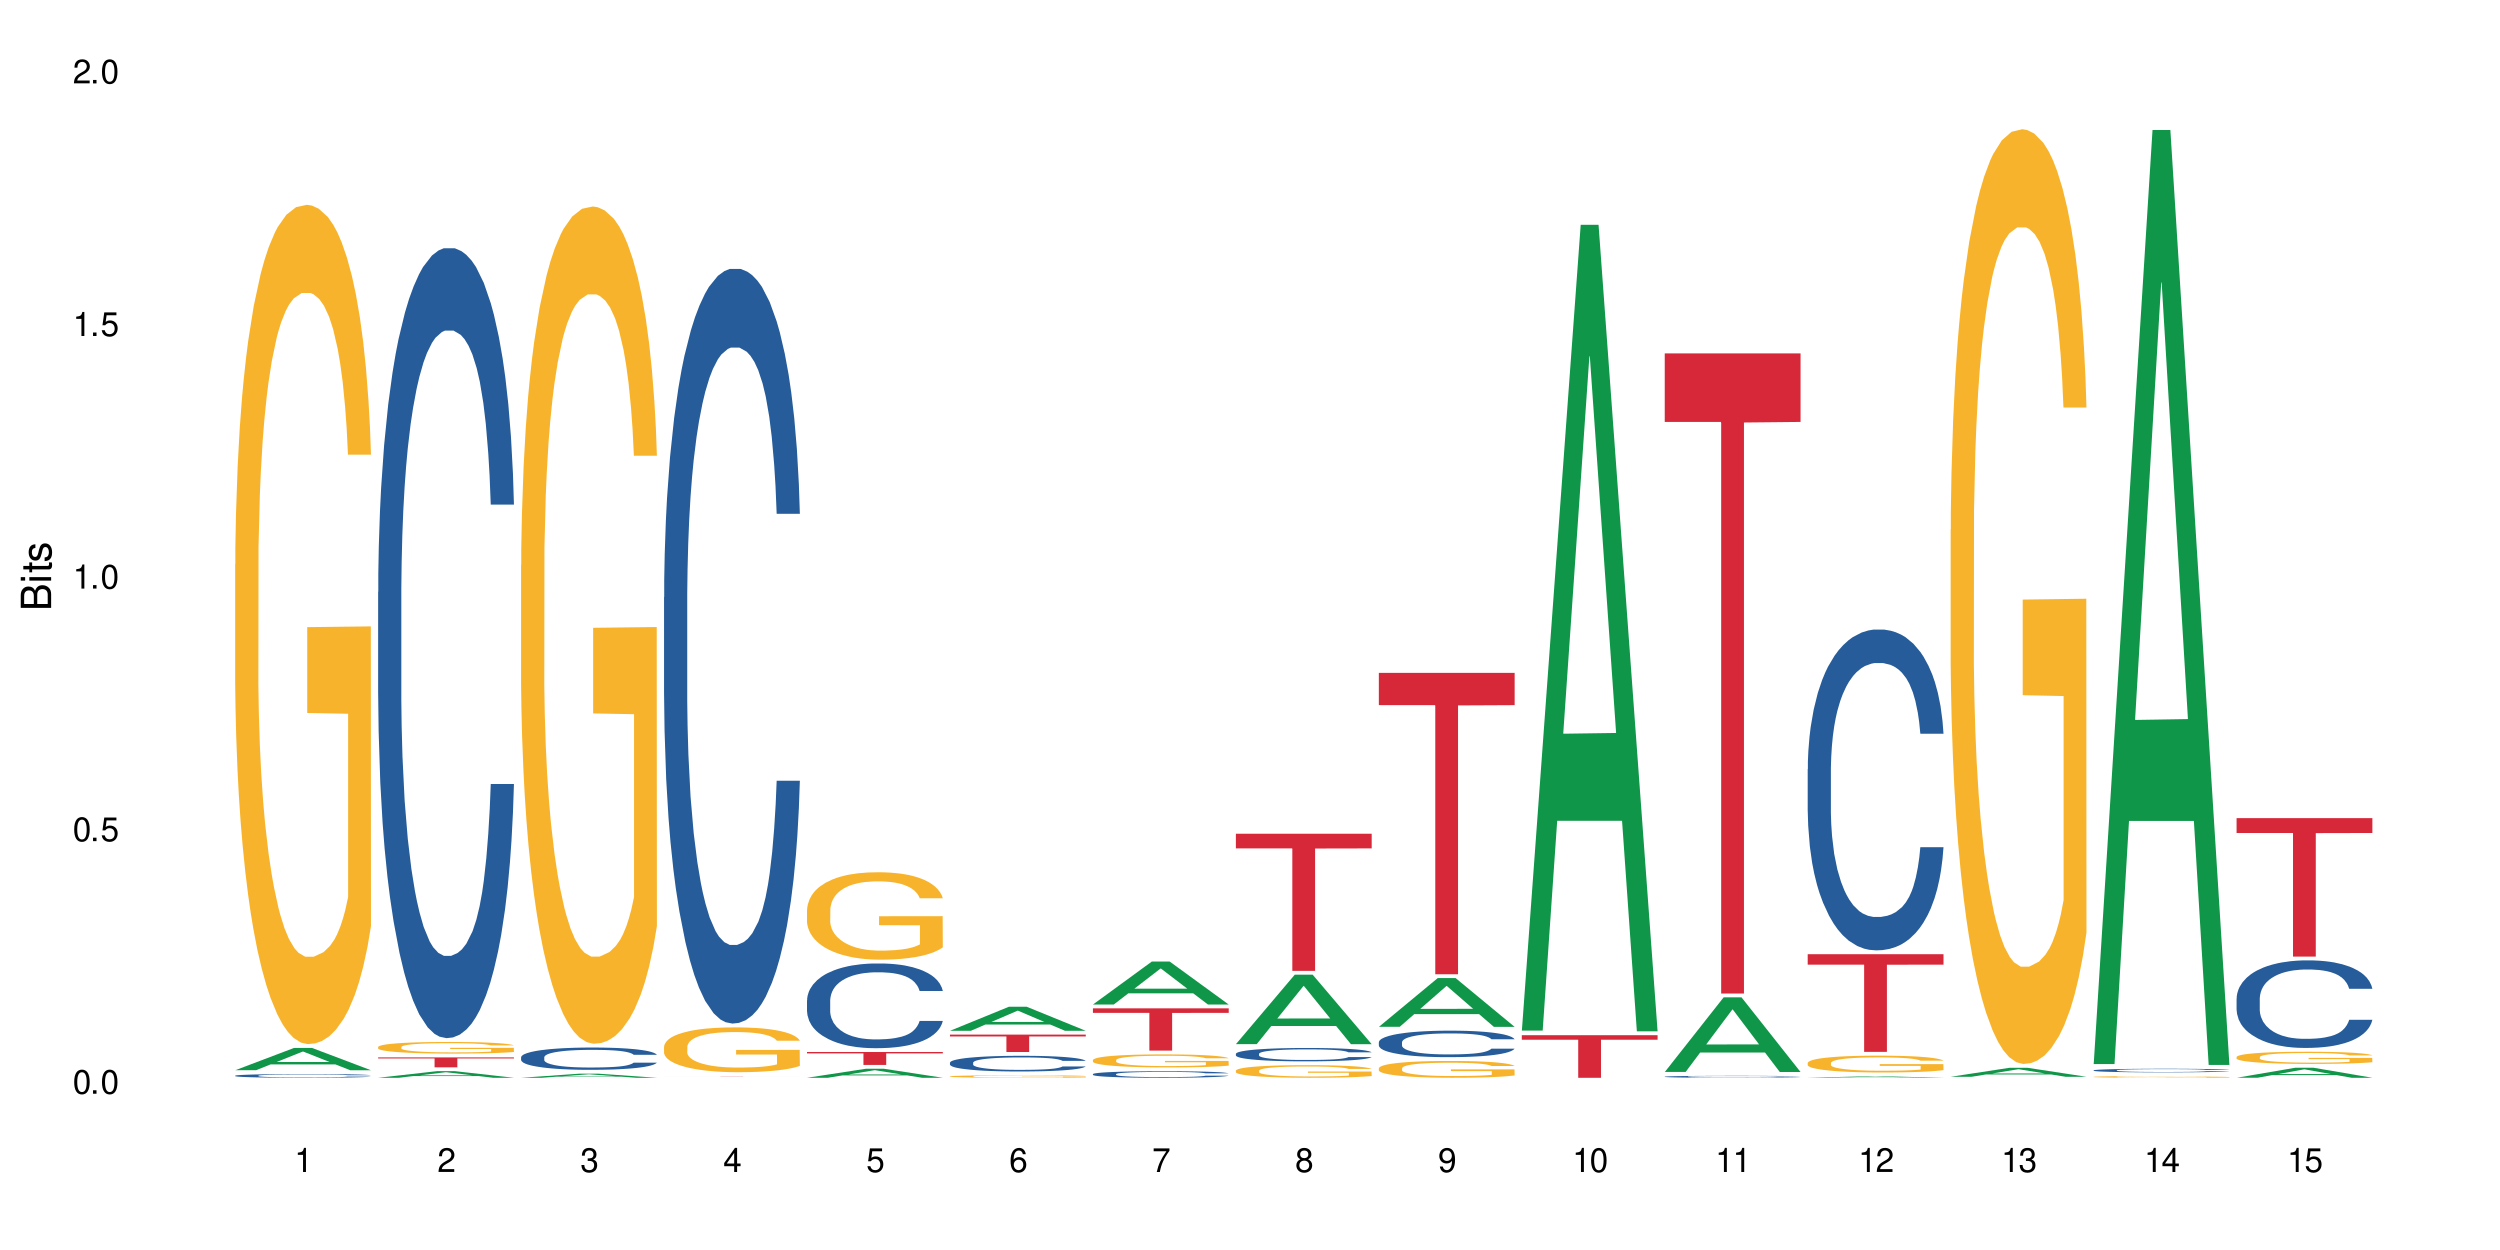 <?xml version="1.0" encoding="UTF-8"?>
<svg xmlns="http://www.w3.org/2000/svg" xmlns:xlink="http://www.w3.org/1999/xlink" width="720" height="360" viewBox="0 0 720 360">
<defs>
<g>
<g id="glyph-0-0">
</g>
<g id="glyph-0-1">
<path d="M 2.641 -6.938 C 2 -6.938 1.422 -6.656 1.078 -6.172 C 0.641 -5.562 0.406 -4.641 0.406 -3.359 C 0.406 -1.016 1.188 0.219 2.641 0.219 C 4.078 0.219 4.859 -1.016 4.859 -3.297 C 4.859 -4.641 4.656 -5.547 4.203 -6.172 C 3.844 -6.656 3.281 -6.938 2.641 -6.938 Z M 2.641 -6.188 C 3.547 -6.188 4 -5.25 4 -3.375 C 4 -1.406 3.562 -0.484 2.625 -0.484 C 1.734 -0.484 1.281 -1.438 1.281 -3.344 C 1.281 -5.25 1.734 -6.188 2.641 -6.188 Z M 2.641 -6.188 "/>
</g>
<g id="glyph-0-2">
<path d="M 1.828 -1 L 0.828 -1 L 0.828 0 L 1.828 0 Z M 1.828 -1 "/>
</g>
<g id="glyph-0-3">
<path d="M 4.562 -6.797 L 1.062 -6.797 L 0.547 -3.094 L 1.328 -3.094 C 1.719 -3.562 2.047 -3.734 2.578 -3.734 C 3.484 -3.734 4.062 -3.109 4.062 -2.094 C 4.062 -1.125 3.484 -0.531 2.578 -0.531 C 1.828 -0.531 1.375 -0.906 1.188 -1.672 L 0.328 -1.672 C 0.453 -1.109 0.547 -0.844 0.75 -0.594 C 1.125 -0.078 1.828 0.219 2.594 0.219 C 3.969 0.219 4.922 -0.781 4.922 -2.219 C 4.922 -3.562 4.031 -4.484 2.719 -4.484 C 2.25 -4.484 1.859 -4.359 1.469 -4.062 L 1.734 -5.969 L 4.562 -5.969 Z M 4.562 -6.797 "/>
</g>
<g id="glyph-0-4">
<path d="M 2.484 -4.938 L 2.484 0 L 3.328 0 L 3.328 -6.938 L 2.766 -6.938 C 2.469 -5.875 2.281 -5.734 0.984 -5.562 L 0.984 -4.938 Z M 2.484 -4.938 "/>
</g>
<g id="glyph-0-5">
<path d="M 4.859 -0.828 L 1.281 -0.828 C 1.359 -1.406 1.672 -1.781 2.5 -2.281 L 3.469 -2.828 C 4.406 -3.344 4.906 -4.062 4.906 -4.906 C 4.906 -5.484 4.672 -6.031 4.266 -6.406 C 3.859 -6.766 3.375 -6.938 2.719 -6.938 C 1.859 -6.938 1.219 -6.625 0.844 -6.031 C 0.609 -5.672 0.5 -5.234 0.484 -4.531 L 1.328 -4.531 C 1.359 -5.016 1.406 -5.281 1.531 -5.516 C 1.75 -5.938 2.188 -6.203 2.703 -6.203 C 3.469 -6.203 4.031 -5.641 4.031 -4.891 C 4.031 -4.344 3.719 -3.859 3.125 -3.516 L 2.234 -3 C 0.812 -2.172 0.406 -1.531 0.328 -0.016 L 4.859 -0.016 Z M 4.859 -0.828 "/>
</g>
<g id="glyph-0-6">
<path d="M 2.125 -3.188 L 2.578 -3.188 C 3.5 -3.188 3.984 -2.766 3.984 -1.922 C 3.984 -1.062 3.469 -0.531 2.594 -0.531 C 1.656 -0.531 1.203 -1 1.156 -2.016 L 0.312 -2.016 C 0.344 -1.453 0.438 -1.094 0.609 -0.781 C 0.953 -0.109 1.625 0.219 2.547 0.219 C 3.953 0.219 4.859 -0.625 4.859 -1.938 C 4.859 -2.828 4.516 -3.297 3.703 -3.594 C 4.344 -3.844 4.656 -4.328 4.656 -5.031 C 4.656 -6.219 3.875 -6.938 2.578 -6.938 C 1.203 -6.938 0.484 -6.172 0.453 -4.703 L 1.297 -4.703 C 1.312 -5.125 1.344 -5.359 1.453 -5.578 C 1.641 -5.969 2.062 -6.203 2.594 -6.203 C 3.344 -6.203 3.797 -5.75 3.797 -5 C 3.797 -4.516 3.609 -4.219 3.25 -4.047 C 3.016 -3.953 2.703 -3.922 2.125 -3.906 Z M 2.125 -3.188 "/>
</g>
<g id="glyph-0-7">
<path d="M 3.141 -1.672 L 3.141 0 L 3.984 0 L 3.984 -1.672 L 4.984 -1.672 L 4.984 -2.438 L 3.984 -2.438 L 3.984 -6.938 L 3.359 -6.938 L 0.266 -2.578 L 0.266 -1.672 Z M 3.141 -2.438 L 1 -2.438 L 3.141 -5.5 Z M 3.141 -2.438 "/>
</g>
<g id="glyph-0-8">
<path d="M 4.781 -5.125 C 4.609 -6.266 3.891 -6.938 2.844 -6.938 C 2.094 -6.938 1.422 -6.578 1.031 -5.953 C 0.594 -5.266 0.406 -4.422 0.406 -3.172 C 0.406 -2 0.578 -1.25 0.984 -0.641 C 1.359 -0.078 1.953 0.219 2.703 0.219 C 3.984 0.219 4.922 -0.75 4.922 -2.094 C 4.922 -3.375 4.062 -4.281 2.844 -4.281 C 2.172 -4.281 1.641 -4.031 1.281 -3.516 C 1.281 -5.234 1.828 -6.188 2.797 -6.188 C 3.391 -6.188 3.797 -5.797 3.938 -5.125 Z M 2.734 -3.531 C 3.547 -3.531 4.062 -2.953 4.062 -2.031 C 4.062 -1.156 3.484 -0.531 2.703 -0.531 C 1.922 -0.531 1.328 -1.188 1.328 -2.078 C 1.328 -2.938 1.906 -3.531 2.734 -3.531 Z M 2.734 -3.531 "/>
</g>
<g id="glyph-0-9">
<path d="M 4.984 -6.797 L 0.438 -6.797 L 0.438 -5.969 L 4.109 -5.969 C 2.5 -3.656 1.828 -2.234 1.328 0 L 2.219 0 C 2.594 -2.172 3.453 -4.047 4.984 -6.094 Z M 4.984 -6.797 "/>
</g>
<g id="glyph-0-10">
<path d="M 3.75 -3.656 C 4.469 -4.094 4.688 -4.438 4.688 -5.078 C 4.688 -6.172 3.844 -6.938 2.641 -6.938 C 1.438 -6.938 0.594 -6.172 0.594 -5.094 C 0.594 -4.438 0.812 -4.094 1.516 -3.656 C 0.734 -3.266 0.359 -2.703 0.359 -1.922 C 0.359 -0.656 1.281 0.219 2.641 0.219 C 3.984 0.219 4.922 -0.656 4.922 -1.922 C 4.922 -2.703 4.531 -3.266 3.75 -3.656 Z M 2.641 -6.188 C 3.359 -6.188 3.812 -5.75 3.812 -5.062 C 3.812 -4.406 3.344 -3.984 2.641 -3.984 C 1.922 -3.984 1.453 -4.406 1.453 -5.078 C 1.453 -5.75 1.922 -6.188 2.641 -6.188 Z M 2.641 -3.266 C 3.484 -3.266 4.062 -2.719 4.062 -1.906 C 4.062 -1.078 3.484 -0.531 2.625 -0.531 C 1.797 -0.531 1.219 -1.094 1.219 -1.906 C 1.219 -2.719 1.781 -3.266 2.641 -3.266 Z M 2.641 -3.266 "/>
</g>
<g id="glyph-0-11">
<path d="M 0.516 -1.578 C 0.672 -0.453 1.406 0.219 2.438 0.219 C 3.188 0.219 3.859 -0.141 4.266 -0.766 C 4.688 -1.453 4.891 -2.297 4.891 -3.547 C 4.891 -4.719 4.703 -5.453 4.312 -6.078 C 3.938 -6.641 3.344 -6.938 2.594 -6.938 C 1.297 -6.938 0.359 -5.969 0.359 -4.625 C 0.359 -3.344 1.234 -2.453 2.453 -2.453 C 3.094 -2.453 3.578 -2.672 4.016 -3.203 C 4 -1.484 3.469 -0.531 2.5 -0.531 C 1.906 -0.531 1.484 -0.906 1.359 -1.578 Z M 2.578 -6.203 C 3.375 -6.203 3.969 -5.531 3.969 -4.641 C 3.969 -3.797 3.391 -3.188 2.547 -3.188 C 1.734 -3.188 1.234 -3.766 1.234 -4.688 C 1.234 -5.562 1.797 -6.203 2.578 -6.203 Z M 2.578 -6.203 "/>
</g>
<g id="glyph-1-0">
</g>
<g id="glyph-1-1">
<path d="M 0 -0.953 L 0 -4.891 C 0 -5.719 -0.234 -6.344 -0.734 -6.797 C -1.188 -7.234 -1.812 -7.469 -2.5 -7.469 C -3.547 -7.469 -4.188 -7 -4.625 -5.875 C -4.984 -6.688 -5.625 -7.094 -6.531 -7.094 C -7.172 -7.094 -7.734 -6.859 -8.141 -6.391 C -8.562 -5.922 -8.75 -5.344 -8.75 -4.5 L -8.75 -0.953 Z M -4.984 -2.062 L -7.766 -2.062 L -7.766 -4.219 C -7.766 -4.844 -7.688 -5.203 -7.453 -5.5 C -7.219 -5.812 -6.859 -5.969 -6.375 -5.969 C -5.891 -5.969 -5.531 -5.812 -5.297 -5.5 C -5.062 -5.203 -4.984 -4.844 -4.984 -4.219 Z M -0.984 -2.062 L -4 -2.062 L -4 -4.781 C -4 -5.766 -3.438 -6.359 -2.484 -6.359 C -1.547 -6.359 -0.984 -5.766 -0.984 -4.781 Z M -0.984 -2.062 "/>
</g>
<g id="glyph-1-2">
<path d="M -6.281 -1.797 L -6.281 -0.797 L 0 -0.797 L 0 -1.797 Z M -8.75 -1.797 L -8.75 -0.797 L -7.484 -0.797 L -7.484 -1.797 Z M -8.75 -1.797 "/>
</g>
<g id="glyph-1-3">
<path d="M -6.281 -3.047 L -6.281 -2.016 L -8.016 -2.016 L -8.016 -1.016 L -6.281 -1.016 L -6.281 -0.172 L -5.469 -0.172 L -5.469 -1.016 L -0.719 -1.016 C -0.078 -1.016 0.281 -1.453 0.281 -2.234 C 0.281 -2.5 0.25 -2.719 0.188 -3.047 L -0.641 -3.047 C -0.609 -2.906 -0.594 -2.766 -0.594 -2.562 C -0.594 -2.141 -0.719 -2.016 -1.156 -2.016 L -5.469 -2.016 L -5.469 -3.047 Z M -6.281 -3.047 "/>
</g>
<g id="glyph-1-4">
<path d="M -4.531 -5.25 C -5.766 -5.25 -6.469 -4.422 -6.469 -2.969 C -6.469 -1.516 -5.719 -0.562 -4.547 -0.562 C -3.562 -0.562 -3.094 -1.062 -2.734 -2.562 L -2.516 -3.484 C -2.344 -4.188 -2.094 -4.469 -1.641 -4.469 C -1.047 -4.469 -0.641 -3.875 -0.641 -3 C -0.641 -2.453 -0.797 -2 -1.062 -1.75 C -1.25 -1.594 -1.422 -1.531 -1.875 -1.469 L -1.875 -0.406 C -0.422 -0.453 0.281 -1.266 0.281 -2.922 C 0.281 -4.5 -0.5 -5.516 -1.719 -5.516 C -2.656 -5.516 -3.172 -4.984 -3.469 -3.734 L -3.703 -2.766 C -3.891 -1.953 -4.156 -1.609 -4.594 -1.609 C -5.188 -1.609 -5.547 -2.125 -5.547 -2.938 C -5.547 -3.75 -5.203 -4.172 -4.531 -4.203 Z M -4.531 -5.25 "/>
</g>
</g>
</defs>
<rect x="-72" y="-36" width="864" height="432" fill="rgb(100%, 100%, 100%)" fill-opacity="1"/>
<path fill-rule="nonzero" fill="rgb(6.275%, 58.824%, 28.235%)" fill-opacity="1" d="M 67.73 308.223 L 67.773 308.219 L 84.695 301.801 L 89.836 301.801 L 106.844 308.23 L 100.867 308.23 L 96.605 306.551 L 77.926 306.551 L 73.75 308.223 L 67.73 308.223 L 79.723 305.855 L 94.895 305.852 L 87.328 302.852 L 87.246 302.844 L 87.16 302.863 L 79.684 305.852 L 79.723 305.855 Z M 67.73 308.223 "/>
<path fill-rule="nonzero" fill="rgb(14.51%, 36.078%, 60%)" fill-opacity="1" d="M 67.73 309.793 L 67.777 309.793 L 67.777 309.77 L 67.922 309.73 L 68.254 309.684 L 68.59 309.652 L 69.449 309.594 L 70.641 309.539 L 71.879 309.496 L 72.785 309.469 L 73.598 309.449 L 75.457 309.414 L 76.652 309.395 L 77.938 309.379 L 79.512 309.363 L 80.656 309.352 L 83.234 309.336 L 85.141 309.332 L 86.621 309.328 L 89.816 309.328 L 91.723 309.332 L 93.105 309.336 L 94.633 309.344 L 95.922 309.352 L 98.164 309.375 L 100.168 309.402 L 101.074 309.418 L 102.504 309.449 L 103.602 309.477 L 104.363 309.504 L 105.223 309.539 L 105.984 309.582 L 106.559 309.633 L 106.844 309.676 L 100.168 309.676 L 99.832 309.637 L 99.449 309.605 L 98.734 309.566 L 98.02 309.535 L 97.02 309.508 L 96.113 309.488 L 94.871 309.473 L 93.773 309.461 L 92.629 309.449 L 91.531 309.445 L 89.434 309.438 L 87 309.438 L 86.094 309.441 L 84.234 309.449 L 83.234 309.457 L 81.801 309.469 L 80.801 309.48 L 79.609 309.5 L 78.797 309.52 L 77.797 309.543 L 77.078 309.566 L 76.27 309.598 L 75.793 309.625 L 75.363 309.652 L 74.98 309.684 L 74.695 309.719 L 74.504 309.754 L 74.41 309.789 L 74.41 309.941 L 74.504 309.977 L 74.742 310.016 L 75.363 310.078 L 76.27 310.129 L 77.32 310.168 L 78.32 310.199 L 78.891 310.215 L 79.656 310.23 L 80.848 310.25 L 82.566 310.27 L 83.566 310.277 L 85.094 310.285 L 86.668 310.289 L 88.766 310.289 L 90.625 310.285 L 91.867 310.277 L 93.156 310.27 L 94.918 310.254 L 96.016 310.238 L 96.969 310.219 L 97.688 310.203 L 98.164 310.188 L 98.879 310.156 L 99.449 310.121 L 99.879 310.086 L 100.168 310.055 L 106.844 310.055 L 106.559 310.094 L 106.129 310.133 L 105.699 310.16 L 105.031 310.195 L 104.27 310.227 L 103.172 310.258 L 102.266 310.281 L 101.074 310.305 L 99.977 310.324 L 98.781 310.34 L 97.02 310.359 L 95.875 310.371 L 94.633 310.379 L 93.156 310.387 L 91.293 310.395 L 89.289 310.398 L 85.426 310.398 L 83.949 310.395 L 81.992 310.383 L 79.559 310.367 L 77.797 310.348 L 76.414 310.328 L 75.219 310.309 L 73.883 310.285 L 72.168 310.242 L 71.117 310.207 L 70.402 310.18 L 69.59 310.141 L 69.02 310.105 L 68.352 310.051 L 67.875 309.984 L 67.73 309.93 Z M 67.73 309.793 "/>
<path fill-rule="nonzero" fill="rgb(96.863%, 70.196%, 16.863%)" fill-opacity="1" d="M 67.73 162.516 L 67.777 162.297 L 67.777 157.883 L 67.969 147.949 L 68.445 134.262 L 69.066 123.004 L 69.734 114.176 L 70.164 109.539 L 70.879 102.918 L 71.5 98.059 L 73.074 88.125 L 75.078 78.855 L 76.172 74.883 L 77.414 71.129 L 79.18 66.934 L 79.988 65.391 L 82.469 61.859 L 85.285 59.652 L 88.383 58.988 L 89.816 59.207 L 91.77 60.094 L 94.441 62.52 L 95.969 64.727 L 97.16 66.934 L 98.402 69.805 L 99.926 74.219 L 101.359 79.516 L 102.504 84.816 L 103.648 91.438 L 104.602 98.5 L 105.414 106.227 L 106.129 115.5 L 106.559 123.223 L 106.844 130.949 L 100.215 130.949 L 99.832 123.223 L 99.402 117.266 L 98.688 109.98 L 97.973 104.684 L 97.258 100.488 L 95.922 94.75 L 94.777 91.215 L 93.344 88.125 L 91.961 86.141 L 90.387 84.816 L 89.434 84.375 L 86.906 84.375 L 84.617 85.918 L 83.281 87.684 L 82.328 89.449 L 80.992 92.762 L 80.18 95.41 L 79.703 97.176 L 78.273 104.02 L 77.32 110.199 L 76.793 114.395 L 76.125 121.016 L 75.648 126.977 L 75.125 135.809 L 74.84 142.43 L 74.457 157.441 L 74.41 197.172 L 74.551 205.562 L 74.84 214.613 L 75.219 222.559 L 75.793 230.945 L 76.363 237.348 L 77.367 245.957 L 78.227 251.695 L 78.891 255.449 L 80.18 261.41 L 80.703 263.395 L 81.945 267.371 L 83.234 270.461 L 84.809 273.109 L 86 274.434 L 87.906 275.539 L 90.34 275.539 L 93.203 274.211 L 95.016 272.445 L 96.254 270.68 L 97.066 269.137 L 98.066 266.707 L 98.781 264.5 L 99.449 262.07 L 100.262 258.32 L 100.262 205.562 L 88.48 205.34 L 88.48 180.617 L 106.797 180.398 L 106.844 266.707 L 105.844 272.668 L 104.602 278.406 L 103.41 282.82 L 102.168 286.574 L 100.406 290.77 L 98.973 293.418 L 96.781 296.508 L 94.777 298.496 L 92.676 299.82 L 90.816 300.48 L 88.621 300.703 L 86.668 300.262 L 84.57 298.938 L 82.898 297.172 L 81.371 294.961 L 79.848 292.094 L 77.938 287.457 L 76.699 283.703 L 75.41 279.07 L 74.121 273.551 L 72.977 267.59 L 72.215 262.953 L 71.453 257.656 L 70.641 251.035 L 69.879 243.531 L 69.305 236.688 L 68.781 228.961 L 68.398 221.676 L 68.016 211.742 L 67.828 203.797 L 67.73 196.953 Z M 67.73 162.516 "/>
<path fill-rule="nonzero" fill="rgb(6.275%, 58.824%, 28.235%)" fill-opacity="1" d="M 108.902 310.398 L 108.945 310.395 L 125.867 308.492 L 131.008 308.492 L 148.016 310.398 L 142.039 310.398 L 137.777 309.902 L 119.098 309.902 L 114.922 310.398 L 108.902 310.398 L 120.895 309.695 L 136.062 309.695 L 128.5 308.805 L 128.418 308.805 L 128.332 308.809 L 120.855 309.695 L 120.895 309.695 Z M 108.902 310.398 "/>
<path fill-rule="nonzero" fill="rgb(14.51%, 36.078%, 60%)" fill-opacity="1" d="M 108.902 170.48 L 108.949 170.273 L 108.949 165.281 L 109.094 157.379 L 109.426 147.398 L 109.762 140.535 L 110.621 128.27 L 111.812 116.414 L 113.051 107.266 L 113.957 101.859 L 114.77 97.699 L 116.629 90.008 L 117.82 86.055 L 119.109 82.52 L 120.684 78.984 L 121.828 76.906 L 124.406 73.578 L 126.312 72.125 L 127.793 71.5 L 130.988 71.5 L 132.895 72.332 L 134.277 73.371 L 135.805 75.035 L 137.094 76.906 L 139.336 81.48 L 141.336 87.305 L 142.242 90.629 L 143.676 97.078 L 144.773 103.316 L 145.535 108.723 L 146.395 116.414 L 147.156 125.773 L 147.73 136.379 L 148.016 145.32 L 141.336 145.32 L 141.004 137 L 140.621 130.555 L 139.906 122.031 L 139.191 116 L 138.191 109.969 L 137.285 106.02 L 136.043 102.066 L 134.945 99.574 L 133.801 97.699 L 132.703 96.453 L 130.605 95.207 L 128.172 95.207 L 127.266 95.621 L 125.406 97.285 L 124.406 98.742 L 122.973 101.652 L 121.973 104.355 L 120.781 108.516 L 119.969 112.047 L 118.969 117.457 L 118.25 122.238 L 117.441 129.102 L 116.965 134.297 L 116.535 140.121 L 116.152 146.984 L 115.867 154.262 L 115.676 161.953 L 115.582 169.441 L 115.582 201.672 L 115.676 209.156 L 115.914 217.891 L 116.535 230.574 L 117.441 241.598 L 118.488 250.328 L 119.492 256.566 L 120.062 259.48 L 120.828 262.805 L 122.02 266.965 L 123.738 271.125 L 124.738 272.789 L 126.266 274.449 L 127.84 275.281 L 129.938 275.281 L 131.797 274.449 L 133.039 273.41 L 134.324 271.746 L 136.09 268.211 L 137.188 264.887 L 138.141 260.934 L 138.859 256.984 L 139.336 253.656 L 140.051 247.211 L 140.621 240.141 L 141.051 232.863 L 141.336 225.793 L 148.016 225.793 L 147.73 234.109 L 147.301 242.219 L 146.871 248.25 L 146.203 255.527 L 145.441 261.973 L 144.344 269.254 L 143.438 274.035 L 142.242 279.234 L 141.148 283.184 L 139.953 286.719 L 138.191 290.879 L 137.043 292.957 L 135.805 294.828 L 134.324 296.492 L 132.465 297.949 L 130.461 298.781 L 128.602 298.988 L 126.598 298.57 L 125.121 297.742 L 123.164 295.867 L 120.73 292.125 L 118.969 288.176 L 117.582 284.223 L 116.391 280.066 L 115.055 274.449 L 113.34 265.301 L 112.289 258.23 L 111.574 252.41 L 110.762 244.301 L 110.191 237.02 L 109.523 225.375 L 109.047 210.613 L 108.902 199.176 Z M 108.902 170.48 "/>
<path fill-rule="nonzero" fill="rgb(96.863%, 70.196%, 16.863%)" fill-opacity="1" d="M 108.902 301.52 L 108.949 301.516 L 108.949 301.453 L 109.141 301.316 L 109.617 301.129 L 110.238 300.973 L 110.906 300.848 L 111.336 300.785 L 112.051 300.695 L 112.672 300.625 L 114.246 300.488 L 116.25 300.359 L 117.344 300.305 L 118.586 300.254 L 120.352 300.195 L 121.16 300.172 L 123.641 300.125 L 126.457 300.094 L 129.555 300.086 L 130.988 300.09 L 132.941 300.102 L 135.613 300.133 L 137.141 300.164 L 138.332 300.195 L 139.574 300.234 L 141.098 300.297 L 142.531 300.371 L 143.676 300.441 L 144.82 300.535 L 145.773 300.633 L 146.586 300.738 L 147.301 300.867 L 147.73 300.977 L 148.016 301.082 L 141.387 301.082 L 141.004 300.977 L 140.574 300.891 L 139.859 300.793 L 139.145 300.719 L 138.43 300.66 L 137.094 300.582 L 135.949 300.531 L 134.516 300.488 L 133.133 300.461 L 131.559 300.441 L 130.605 300.438 L 128.078 300.438 L 125.789 300.457 L 124.453 300.484 L 123.5 300.508 L 122.164 300.555 L 121.352 300.59 L 120.875 300.613 L 119.445 300.707 L 118.488 300.793 L 117.965 300.852 L 117.297 300.945 L 116.82 301.027 L 116.297 301.148 L 116.008 301.242 L 115.629 301.449 L 115.582 302 L 115.723 302.113 L 116.008 302.238 L 116.391 302.352 L 116.965 302.465 L 117.535 302.555 L 118.539 302.676 L 119.395 302.754 L 120.062 302.805 L 121.352 302.887 L 121.875 302.914 L 123.117 302.973 L 124.406 303.012 L 125.98 303.051 L 127.172 303.07 L 129.078 303.082 L 131.512 303.082 L 134.375 303.066 L 136.188 303.043 L 137.426 303.016 L 138.238 302.996 L 139.238 302.961 L 139.953 302.93 L 140.621 302.898 L 141.434 302.844 L 141.434 302.113 L 129.652 302.113 L 129.652 301.77 L 147.969 301.766 L 148.016 302.961 L 147.016 303.043 L 145.773 303.125 L 144.582 303.184 L 143.34 303.238 L 141.578 303.293 L 140.145 303.332 L 137.949 303.375 L 135.949 303.402 L 133.848 303.422 L 131.988 303.43 L 129.793 303.434 L 127.84 303.426 L 125.742 303.406 L 124.07 303.383 L 122.543 303.352 L 121.02 303.312 L 119.109 303.25 L 117.871 303.195 L 116.582 303.133 L 115.293 303.055 L 114.148 302.973 L 113.387 302.91 L 112.625 302.836 L 111.812 302.746 L 111.051 302.641 L 110.477 302.547 L 109.953 302.438 L 109.57 302.34 L 109.188 302.199 L 108.996 302.09 L 108.902 301.996 Z M 108.902 301.52 "/>
<path fill-rule="nonzero" fill="rgb(83.922%, 15.686%, 22.353%)" fill-opacity="1" d="M 108.902 304.531 L 148.016 304.531 L 148.016 304.836 L 131.715 304.84 L 131.715 307.395 L 125.156 307.395 L 125.156 304.84 L 125.062 304.836 L 108.902 304.836 Z M 108.902 304.531 "/>
<path fill-rule="nonzero" fill="rgb(6.275%, 58.824%, 28.235%)" fill-opacity="1" d="M 150.074 310.398 L 150.117 310.398 L 167.039 309.207 L 172.18 309.207 L 189.188 310.398 L 183.211 310.398 L 178.949 310.086 L 160.27 310.086 L 156.09 310.398 L 150.074 310.398 L 162.066 309.957 L 177.234 309.957 L 169.672 309.398 L 169.59 309.398 L 169.504 309.402 L 162.027 309.957 L 162.066 309.957 Z M 150.074 310.398 "/>
<path fill-rule="nonzero" fill="rgb(14.51%, 36.078%, 60%)" fill-opacity="1" d="M 150.074 304.484 L 150.121 304.48 L 150.121 304.34 L 150.266 304.117 L 150.598 303.836 L 150.934 303.641 L 151.793 303.297 L 152.984 302.961 L 154.223 302.703 L 155.129 302.551 L 155.941 302.434 L 157.801 302.219 L 158.992 302.105 L 160.281 302.008 L 161.855 301.906 L 163 301.848 L 165.578 301.754 L 167.484 301.711 L 168.965 301.695 L 172.16 301.695 L 174.066 301.719 L 175.449 301.75 L 176.977 301.797 L 178.266 301.848 L 180.508 301.977 L 182.508 302.141 L 183.414 302.234 L 184.848 302.418 L 185.945 302.594 L 186.707 302.746 L 187.566 302.961 L 188.328 303.227 L 188.902 303.523 L 189.188 303.777 L 182.508 303.777 L 182.176 303.543 L 181.793 303.359 L 181.078 303.121 L 180.363 302.949 L 179.359 302.781 L 178.453 302.668 L 177.215 302.559 L 176.117 302.488 L 174.973 302.434 L 173.875 302.398 L 171.777 302.363 L 169.344 302.363 L 168.438 302.375 L 166.578 302.422 L 165.578 302.465 L 164.145 302.547 L 163.145 302.621 L 161.953 302.738 L 161.141 302.84 L 160.137 302.992 L 159.422 303.125 L 158.613 303.32 L 158.137 303.465 L 157.707 303.629 L 157.324 303.824 L 157.039 304.027 L 156.848 304.246 L 156.754 304.457 L 156.754 305.363 L 156.848 305.574 L 157.086 305.82 L 157.707 306.18 L 158.613 306.488 L 159.66 306.738 L 160.664 306.914 L 161.234 306.996 L 162 307.09 L 163.191 307.207 L 164.91 307.324 L 165.91 307.371 L 167.438 307.418 L 169.012 307.441 L 171.109 307.441 L 172.969 307.418 L 174.211 307.387 L 175.496 307.34 L 177.262 307.242 L 178.359 307.148 L 179.312 307.035 L 180.027 306.926 L 180.508 306.832 L 181.223 306.648 L 181.793 306.449 L 182.223 306.242 L 182.508 306.043 L 189.188 306.043 L 188.902 306.277 L 188.473 306.508 L 188.043 306.68 L 187.375 306.883 L 186.613 307.066 L 185.516 307.27 L 184.609 307.406 L 183.414 307.551 L 182.32 307.664 L 181.125 307.762 L 179.359 307.879 L 178.215 307.938 L 176.977 307.992 L 175.496 308.039 L 173.637 308.078 L 171.633 308.102 L 169.773 308.109 L 167.77 308.098 L 166.293 308.074 L 164.336 308.02 L 161.902 307.914 L 160.137 307.805 L 158.754 307.691 L 157.562 307.574 L 156.227 307.418 L 154.512 307.16 L 153.461 306.961 L 152.746 306.797 L 151.934 306.566 L 151.363 306.359 L 150.695 306.031 L 150.219 305.617 L 150.074 305.293 Z M 150.074 304.484 "/>
<path fill-rule="nonzero" fill="rgb(96.863%, 70.196%, 16.863%)" fill-opacity="1" d="M 150.074 162.746 L 150.121 162.527 L 150.121 158.125 L 150.312 148.215 L 150.789 134.562 L 151.41 123.332 L 152.078 114.523 L 152.508 109.898 L 153.223 103.293 L 153.844 98.445 L 155.418 88.539 L 157.418 79.289 L 158.516 75.324 L 159.758 71.582 L 161.523 67.398 L 162.332 65.855 L 164.812 62.332 L 167.629 60.129 L 170.727 59.469 L 172.16 59.691 L 174.113 60.57 L 176.785 62.992 L 178.312 65.195 L 179.504 67.398 L 180.746 70.262 L 182.27 74.664 L 183.703 79.949 L 184.848 85.234 L 185.992 91.84 L 186.945 98.887 L 187.758 106.594 L 188.473 115.844 L 188.902 123.551 L 189.188 131.258 L 182.559 131.258 L 182.176 123.551 L 181.746 117.605 L 181.031 110.34 L 180.316 105.055 L 179.602 100.871 L 178.266 95.145 L 177.121 91.621 L 175.688 88.539 L 174.305 86.555 L 172.73 85.234 L 171.777 84.793 L 169.25 84.793 L 166.961 86.336 L 165.625 88.098 L 164.672 89.859 L 163.336 93.16 L 162.523 95.805 L 162.047 97.566 L 160.617 104.391 L 159.66 110.559 L 159.137 114.742 L 158.469 121.348 L 157.992 127.293 L 157.469 136.102 L 157.18 142.707 L 156.801 157.684 L 156.754 197.32 L 156.895 205.688 L 157.18 214.719 L 157.562 222.645 L 158.137 231.012 L 158.707 237.398 L 159.711 245.988 L 160.566 251.711 L 161.234 255.457 L 162.523 261.402 L 163.047 263.383 L 164.289 267.348 L 165.578 270.43 L 167.148 273.07 L 168.344 274.395 L 170.25 275.496 L 172.684 275.496 L 175.547 274.172 L 177.359 272.41 L 178.598 270.648 L 179.41 269.109 L 180.41 266.688 L 181.125 264.484 L 181.793 262.062 L 182.605 258.316 L 182.605 205.688 L 170.824 205.469 L 170.824 180.805 L 189.141 180.586 L 189.188 266.688 L 188.188 272.633 L 186.945 278.355 L 185.754 282.762 L 184.512 286.504 L 182.746 290.688 L 181.316 293.332 L 179.121 296.414 L 177.121 298.395 L 175.02 299.719 L 173.16 300.379 L 170.965 300.598 L 169.012 300.156 L 166.91 298.836 L 165.242 297.074 L 163.715 294.871 L 162.191 292.012 L 160.281 287.387 L 159.043 283.641 L 157.754 279.02 L 156.465 273.512 L 155.32 267.566 L 154.559 262.941 L 153.793 257.656 L 152.984 251.051 L 152.219 243.562 L 151.648 236.738 L 151.125 229.031 L 150.742 221.762 L 150.359 211.855 L 150.168 203.926 L 150.074 197.102 Z M 150.074 162.746 "/>
<path fill-rule="nonzero" fill="rgb(14.51%, 36.078%, 60%)" fill-opacity="1" d="M 191.246 172.016 L 191.293 171.82 L 191.293 167.051 L 191.438 159.504 L 191.77 149.965 L 192.105 143.41 L 192.965 131.691 L 194.156 120.367 L 195.395 111.625 L 196.301 106.461 L 197.113 102.488 L 198.973 95.137 L 200.164 91.363 L 201.453 87.984 L 203.027 84.609 L 204.172 82.621 L 206.746 79.441 L 208.656 78.051 L 210.133 77.457 L 213.332 77.457 L 215.238 78.25 L 216.621 79.242 L 218.148 80.832 L 219.438 82.621 L 221.676 86.992 L 223.68 92.555 L 224.586 95.73 L 226.02 101.891 L 227.117 107.852 L 227.879 113.016 L 228.738 120.367 L 229.5 129.305 L 230.074 139.438 L 230.359 147.98 L 223.68 147.98 L 223.348 140.035 L 222.965 133.875 L 222.25 125.73 L 221.535 119.969 L 220.531 114.207 L 219.625 110.434 L 218.387 106.66 L 217.289 104.273 L 216.145 102.488 L 215.047 101.293 L 212.949 100.102 L 210.516 100.102 L 209.609 100.5 L 207.75 102.09 L 206.746 103.48 L 205.316 106.262 L 204.316 108.844 L 203.121 112.816 L 202.312 116.195 L 201.309 121.359 L 200.594 125.93 L 199.785 132.484 L 199.309 137.449 L 198.879 143.012 L 198.496 149.57 L 198.211 156.523 L 198.02 163.871 L 197.922 171.023 L 197.922 201.816 L 198.02 208.969 L 198.258 217.312 L 198.879 229.43 L 199.785 239.957 L 200.832 248.301 L 201.836 254.262 L 202.406 257.043 L 203.172 260.223 L 204.363 264.195 L 206.082 268.168 L 207.082 269.758 L 208.609 271.348 L 210.184 272.141 L 212.281 272.141 L 214.141 271.348 L 215.383 270.355 L 216.668 268.766 L 218.434 265.387 L 219.531 262.207 L 220.484 258.434 L 221.199 254.66 L 221.676 251.48 L 222.395 245.324 L 222.965 238.566 L 223.395 231.613 L 223.68 224.859 L 230.359 224.859 L 230.074 232.809 L 229.645 240.555 L 229.215 246.316 L 228.547 253.27 L 227.781 259.426 L 226.688 266.379 L 225.781 270.949 L 224.586 275.918 L 223.488 279.691 L 222.297 283.066 L 220.531 287.043 L 219.387 289.027 L 218.148 290.816 L 216.668 292.406 L 214.809 293.797 L 212.805 294.59 L 210.945 294.789 L 208.941 294.391 L 207.465 293.598 L 205.508 291.809 L 203.074 288.234 L 201.309 284.457 L 199.926 280.684 L 198.734 276.711 L 197.398 271.348 L 195.684 262.605 L 194.633 255.852 L 193.918 250.289 L 193.105 242.543 L 192.535 235.59 L 191.867 224.465 L 191.391 210.359 L 191.246 199.434 Z M 191.246 172.016 "/>
<path fill-rule="nonzero" fill="rgb(96.863%, 70.196%, 16.863%)" fill-opacity="1" d="M 191.246 301.414 L 191.293 301.402 L 191.293 301.168 L 191.484 300.637 L 191.961 299.906 L 192.582 299.305 L 193.25 298.832 L 193.68 298.586 L 194.395 298.23 L 195.016 297.973 L 196.59 297.441 L 198.59 296.945 L 199.688 296.734 L 200.93 296.535 L 202.695 296.309 L 203.504 296.227 L 205.984 296.039 L 208.801 295.922 L 211.898 295.887 L 213.332 295.898 L 215.285 295.945 L 217.957 296.074 L 219.484 296.191 L 220.676 296.309 L 221.918 296.465 L 223.441 296.699 L 224.875 296.98 L 226.02 297.266 L 227.164 297.617 L 228.117 297.996 L 228.93 298.41 L 229.645 298.902 L 230.074 299.316 L 230.359 299.727 L 223.73 299.727 L 223.348 299.316 L 222.918 298.996 L 222.203 298.609 L 221.488 298.324 L 220.77 298.102 L 219.438 297.797 L 218.293 297.605 L 216.859 297.441 L 215.477 297.336 L 213.902 297.266 L 212.949 297.242 L 210.422 297.242 L 208.133 297.324 L 206.797 297.418 L 205.84 297.512 L 204.508 297.688 L 203.695 297.832 L 203.219 297.926 L 201.789 298.289 L 200.832 298.621 L 200.309 298.844 L 199.641 299.199 L 199.164 299.516 L 198.641 299.988 L 198.352 300.34 L 197.973 301.145 L 197.922 303.266 L 198.066 303.711 L 198.352 304.195 L 198.734 304.621 L 199.309 305.066 L 199.879 305.41 L 200.883 305.871 L 201.738 306.176 L 202.406 306.375 L 203.695 306.695 L 204.219 306.801 L 205.461 307.012 L 206.746 307.176 L 208.32 307.32 L 209.516 307.391 L 211.422 307.449 L 213.855 307.449 L 216.719 307.379 L 218.531 307.285 L 219.77 307.188 L 220.582 307.105 L 221.582 306.977 L 222.297 306.859 L 222.965 306.73 L 223.777 306.527 L 223.777 303.711 L 211.996 303.699 L 211.996 302.379 L 230.312 302.367 L 230.359 306.977 L 229.355 307.297 L 228.117 307.602 L 226.926 307.836 L 225.684 308.039 L 223.918 308.262 L 222.488 308.402 L 220.293 308.566 L 218.293 308.676 L 216.191 308.746 L 214.332 308.781 L 212.137 308.793 L 210.184 308.77 L 208.082 308.699 L 206.414 308.605 L 204.887 308.484 L 203.359 308.332 L 201.453 308.086 L 200.215 307.883 L 198.926 307.637 L 197.637 307.344 L 196.492 307.023 L 195.73 306.777 L 194.965 306.492 L 194.156 306.141 L 193.391 305.738 L 192.82 305.375 L 192.297 304.961 L 191.914 304.574 L 191.531 304.043 L 191.34 303.617 L 191.246 303.254 Z M 191.246 301.414 "/>
<path fill-rule="nonzero" fill="rgb(83.922%, 15.686%, 22.353%)" fill-opacity="1" d="M 191.246 309.891 L 230.359 309.891 L 230.359 309.895 L 214.059 309.895 L 214.059 309.941 L 207.5 309.941 L 207.5 309.895 L 191.246 309.895 Z M 191.246 309.891 "/>
<path fill-rule="nonzero" fill="rgb(6.275%, 58.824%, 28.235%)" fill-opacity="1" d="M 232.418 310.398 L 232.461 310.395 L 249.383 307.797 L 254.523 307.797 L 271.531 310.398 L 265.555 310.398 L 261.293 309.719 L 242.613 309.719 L 238.434 310.398 L 232.418 310.398 L 244.41 309.438 L 259.578 309.438 L 252.016 308.223 L 251.934 308.219 L 251.848 308.227 L 244.367 309.438 L 244.41 309.438 Z M 232.418 310.398 "/>
<path fill-rule="nonzero" fill="rgb(14.51%, 36.078%, 60%)" fill-opacity="1" d="M 232.418 288.102 L 232.465 288.082 L 232.465 287.547 L 232.609 286.699 L 232.941 285.629 L 233.277 284.891 L 234.133 283.574 L 235.328 282.305 L 236.566 281.324 L 237.473 280.742 L 238.285 280.297 L 240.145 279.473 L 241.336 279.051 L 242.625 278.668 L 244.199 278.289 L 245.344 278.066 L 247.918 277.711 L 249.828 277.555 L 251.305 277.488 L 254.504 277.488 L 256.41 277.578 L 257.793 277.688 L 259.32 277.867 L 260.609 278.066 L 262.848 278.559 L 264.852 279.184 L 265.758 279.539 L 267.191 280.23 L 268.285 280.898 L 269.051 281.48 L 269.91 282.305 L 270.672 283.309 L 271.246 284.445 L 271.531 285.406 L 264.852 285.406 L 264.52 284.512 L 264.137 283.82 L 263.422 282.906 L 262.707 282.262 L 261.703 281.613 L 260.797 281.191 L 259.559 280.766 L 258.461 280.5 L 257.316 280.297 L 256.219 280.164 L 254.121 280.031 L 251.688 280.031 L 250.781 280.074 L 248.922 280.254 L 247.918 280.41 L 246.488 280.723 L 245.488 281.012 L 244.293 281.457 L 243.484 281.836 L 242.48 282.418 L 241.766 282.93 L 240.957 283.664 L 240.48 284.223 L 240.051 284.848 L 239.668 285.582 L 239.383 286.363 L 239.191 287.188 L 239.094 287.992 L 239.094 291.449 L 239.191 292.25 L 239.43 293.188 L 240.051 294.547 L 240.957 295.73 L 242.004 296.664 L 243.008 297.336 L 243.578 297.648 L 244.344 298.004 L 245.535 298.449 L 247.25 298.895 L 248.254 299.074 L 249.781 299.254 L 251.355 299.34 L 253.453 299.34 L 255.312 299.254 L 256.555 299.141 L 257.84 298.961 L 259.605 298.582 L 260.703 298.227 L 261.656 297.805 L 262.371 297.379 L 262.848 297.023 L 263.566 296.332 L 264.137 295.574 L 264.566 294.793 L 264.852 294.035 L 271.531 294.035 L 271.246 294.926 L 270.816 295.797 L 270.387 296.441 L 269.719 297.223 L 268.953 297.914 L 267.859 298.695 L 266.953 299.207 L 265.758 299.766 L 264.66 300.188 L 263.469 300.566 L 261.703 301.016 L 260.559 301.238 L 259.32 301.438 L 257.84 301.617 L 255.98 301.773 L 253.977 301.859 L 252.117 301.883 L 250.113 301.84 L 248.637 301.75 L 246.68 301.551 L 244.246 301.148 L 242.48 300.723 L 241.098 300.301 L 239.906 299.855 L 238.57 299.254 L 236.852 298.27 L 235.805 297.512 L 235.09 296.887 L 234.277 296.02 L 233.707 295.238 L 233.039 293.988 L 232.559 292.406 L 232.418 291.18 Z M 232.418 288.102 "/>
<path fill-rule="nonzero" fill="rgb(96.863%, 70.196%, 16.863%)" fill-opacity="1" d="M 232.418 261.992 L 232.465 261.969 L 232.465 261.512 L 232.656 260.477 L 233.133 259.051 L 233.754 257.875 L 234.422 256.957 L 234.852 256.473 L 235.566 255.785 L 236.188 255.277 L 237.758 254.242 L 239.762 253.277 L 240.859 252.863 L 242.102 252.473 L 243.863 252.035 L 244.676 251.875 L 247.156 251.504 L 249.969 251.277 L 253.07 251.207 L 254.504 251.23 L 256.457 251.32 L 259.129 251.574 L 260.656 251.805 L 261.848 252.035 L 263.086 252.332 L 264.613 252.793 L 266.047 253.344 L 267.191 253.898 L 268.336 254.586 L 269.289 255.324 L 270.098 256.129 L 270.816 257.094 L 271.246 257.898 L 271.531 258.703 L 264.898 258.703 L 264.52 257.898 L 264.09 257.277 L 263.375 256.52 L 262.66 255.969 L 261.941 255.531 L 260.609 254.934 L 259.461 254.562 L 258.031 254.242 L 256.648 254.035 L 255.074 253.898 L 254.121 253.852 L 251.594 253.852 L 249.305 254.012 L 247.969 254.195 L 247.012 254.379 L 245.676 254.727 L 244.867 255 L 244.391 255.184 L 242.957 255.898 L 242.004 256.543 L 241.48 256.98 L 240.812 257.668 L 240.336 258.289 L 239.812 259.211 L 239.523 259.898 L 239.145 261.465 L 239.094 265.605 L 239.238 266.477 L 239.523 267.422 L 239.906 268.25 L 240.48 269.125 L 241.051 269.789 L 242.051 270.688 L 242.91 271.285 L 243.578 271.676 L 244.867 272.297 L 245.391 272.504 L 246.633 272.918 L 247.918 273.238 L 249.492 273.516 L 250.688 273.652 L 252.594 273.77 L 255.027 273.77 L 257.887 273.633 L 259.699 273.445 L 260.941 273.262 L 261.754 273.102 L 262.754 272.848 L 263.469 272.617 L 264.137 272.367 L 264.949 271.977 L 264.949 266.477 L 253.168 266.457 L 253.168 263.879 L 271.484 263.855 L 271.531 272.848 L 270.527 273.469 L 269.289 274.066 L 268.098 274.527 L 266.855 274.918 L 265.09 275.355 L 263.66 275.633 L 261.465 275.953 L 259.461 276.16 L 257.363 276.301 L 255.504 276.367 L 253.309 276.391 L 251.355 276.344 L 249.254 276.207 L 247.586 276.023 L 246.059 275.793 L 244.531 275.492 L 242.625 275.012 L 241.387 274.621 L 240.098 274.137 L 238.809 273.562 L 237.664 272.941 L 236.902 272.457 L 236.137 271.906 L 235.328 271.215 L 234.562 270.434 L 233.992 269.723 L 233.465 268.918 L 233.086 268.156 L 232.703 267.121 L 232.512 266.293 L 232.418 265.582 Z M 232.418 261.992 "/>
<path fill-rule="nonzero" fill="rgb(83.922%, 15.686%, 22.353%)" fill-opacity="1" d="M 232.418 302.98 L 271.531 302.98 L 271.531 303.379 L 255.23 303.383 L 255.23 306.699 L 248.672 306.699 L 248.672 303.387 L 248.574 303.379 L 232.418 303.379 Z M 232.418 302.98 "/>
<path fill-rule="nonzero" fill="rgb(6.275%, 58.824%, 28.235%)" fill-opacity="1" d="M 273.59 296.867 L 273.629 296.863 L 290.555 289.949 L 295.695 289.949 L 312.703 296.875 L 306.727 296.875 L 302.465 295.066 L 283.785 295.066 L 279.605 296.867 L 273.59 296.867 L 285.582 294.32 L 300.75 294.312 L 293.188 291.082 L 293.105 291.074 L 293.02 291.094 L 285.539 294.312 L 285.582 294.32 Z M 273.59 296.867 "/>
<path fill-rule="nonzero" fill="rgb(14.51%, 36.078%, 60%)" fill-opacity="1" d="M 273.59 306.039 L 273.637 306.035 L 273.637 305.934 L 273.781 305.777 L 274.113 305.578 L 274.449 305.441 L 275.305 305.199 L 276.5 304.965 L 277.738 304.781 L 278.645 304.676 L 279.457 304.594 L 281.316 304.441 L 282.508 304.363 L 283.797 304.293 L 285.371 304.223 L 286.516 304.18 L 289.09 304.113 L 291 304.086 L 292.477 304.074 L 295.672 304.074 L 297.582 304.09 L 298.965 304.109 L 300.492 304.145 L 301.777 304.18 L 304.02 304.27 L 306.023 304.387 L 306.93 304.453 L 308.363 304.582 L 309.457 304.703 L 310.223 304.812 L 311.082 304.965 L 311.844 305.148 L 312.414 305.359 L 312.703 305.539 L 306.023 305.539 L 305.691 305.371 L 305.309 305.246 L 304.594 305.074 L 303.879 304.957 L 302.875 304.836 L 301.969 304.758 L 300.73 304.68 L 299.633 304.629 L 298.488 304.594 L 297.391 304.566 L 295.293 304.543 L 292.859 304.543 L 291.953 304.551 L 290.094 304.586 L 289.09 304.613 L 287.66 304.672 L 286.66 304.727 L 285.465 304.809 L 284.656 304.879 L 283.652 304.984 L 282.938 305.078 L 282.129 305.215 L 281.648 305.32 L 281.223 305.434 L 280.84 305.57 L 280.555 305.715 L 280.363 305.867 L 280.266 306.016 L 280.266 306.656 L 280.363 306.805 L 280.602 306.98 L 281.223 307.23 L 282.129 307.449 L 283.176 307.621 L 284.18 307.746 L 284.75 307.805 L 285.516 307.871 L 286.707 307.953 L 288.422 308.035 L 289.426 308.07 L 290.953 308.102 L 292.527 308.117 L 294.625 308.117 L 296.484 308.102 L 297.727 308.082 L 299.012 308.047 L 300.777 307.977 L 301.875 307.91 L 302.828 307.832 L 303.543 307.754 L 304.02 307.688 L 304.738 307.562 L 305.309 307.422 L 305.738 307.277 L 306.023 307.137 L 312.703 307.137 L 312.414 307.301 L 311.988 307.461 L 311.559 307.582 L 310.891 307.727 L 310.125 307.855 L 309.027 308 L 308.121 308.094 L 306.93 308.195 L 305.832 308.273 L 304.641 308.344 L 302.875 308.426 L 301.73 308.469 L 300.492 308.508 L 299.012 308.539 L 297.152 308.566 L 295.148 308.586 L 293.289 308.59 L 291.285 308.582 L 289.805 308.562 L 287.852 308.527 L 285.418 308.453 L 283.652 308.375 L 282.27 308.297 L 281.078 308.211 L 279.742 308.102 L 278.023 307.918 L 276.977 307.781 L 276.262 307.664 L 275.449 307.504 L 274.875 307.359 L 274.211 307.129 L 273.73 306.836 L 273.59 306.605 Z M 273.59 306.039 "/>
<path fill-rule="nonzero" fill="rgb(96.863%, 70.196%, 16.863%)" fill-opacity="1" d="M 273.59 309.992 L 273.637 309.992 L 273.637 309.977 L 273.828 309.949 L 274.305 309.906 L 274.926 309.875 L 275.594 309.848 L 276.023 309.836 L 276.738 309.816 L 277.355 309.801 L 278.93 309.773 L 280.934 309.746 L 282.031 309.734 L 283.273 309.723 L 285.035 309.711 L 285.848 309.703 L 288.328 309.695 L 291.141 309.688 L 297.629 309.688 L 300.301 309.695 L 301.828 309.703 L 303.02 309.711 L 304.258 309.719 L 305.785 309.73 L 307.215 309.746 L 308.363 309.762 L 309.508 309.781 L 310.461 309.801 L 311.27 309.824 L 311.988 309.852 L 312.414 309.875 L 312.703 309.898 L 306.07 309.898 L 305.691 309.875 L 305.262 309.859 L 304.547 309.836 L 303.832 309.82 L 303.113 309.809 L 301.777 309.793 L 300.633 309.781 L 299.203 309.773 L 297.82 309.766 L 296.246 309.762 L 292.766 309.762 L 290.473 309.766 L 289.141 309.77 L 288.184 309.777 L 286.848 309.785 L 286.039 309.793 L 285.562 309.797 L 284.129 309.82 L 283.176 309.836 L 282.652 309.848 L 281.984 309.867 L 281.508 309.887 L 280.98 309.914 L 280.695 309.934 L 280.316 309.977 L 280.266 310.094 L 280.41 310.117 L 280.695 310.145 L 281.078 310.168 L 281.648 310.191 L 282.223 310.211 L 283.223 310.238 L 284.082 310.254 L 284.75 310.266 L 286.039 310.281 L 286.562 310.289 L 287.805 310.301 L 289.09 310.309 L 290.664 310.316 L 291.859 310.32 L 293.766 310.324 L 296.199 310.324 L 299.059 310.32 L 300.871 310.316 L 302.113 310.312 L 302.922 310.305 L 303.926 310.301 L 304.641 310.293 L 305.309 310.285 L 306.121 310.273 L 306.121 310.117 L 294.34 310.117 L 294.34 310.043 L 312.656 310.043 L 312.703 310.301 L 311.699 310.316 L 310.461 310.332 L 309.27 310.348 L 308.027 310.359 L 306.262 310.371 L 304.832 310.379 L 302.637 310.387 L 300.633 310.395 L 298.535 310.398 L 292.527 310.398 L 290.426 310.395 L 288.758 310.391 L 285.703 310.375 L 283.797 310.359 L 282.555 310.348 L 281.27 310.336 L 279.98 310.32 L 278.836 310.301 L 278.074 310.289 L 277.309 310.273 L 276.5 310.254 L 275.734 310.23 L 275.164 310.211 L 274.637 310.188 L 274.258 310.164 L 273.875 310.137 L 273.684 310.113 L 273.59 310.094 Z M 273.59 309.992 "/>
<path fill-rule="nonzero" fill="rgb(83.922%, 15.686%, 22.353%)" fill-opacity="1" d="M 273.59 297.973 L 312.703 297.973 L 312.703 298.508 L 296.402 298.512 L 296.402 302.977 L 289.844 302.977 L 289.844 298.516 L 289.746 298.508 L 273.59 298.508 Z M 273.59 297.973 "/>
<path fill-rule="nonzero" fill="rgb(6.275%, 58.824%, 28.235%)" fill-opacity="1" d="M 314.762 289.297 L 314.801 289.285 L 331.727 276.926 L 336.867 276.926 L 353.875 289.309 L 347.898 289.309 L 343.637 286.074 L 324.957 286.074 L 320.777 289.297 L 314.762 289.297 L 326.754 284.738 L 341.922 284.727 L 334.359 278.949 L 334.273 278.938 L 334.191 278.973 L 326.711 284.727 L 326.754 284.738 Z M 314.762 289.297 "/>
<path fill-rule="nonzero" fill="rgb(14.51%, 36.078%, 60%)" fill-opacity="1" d="M 314.762 309.336 L 314.809 309.336 L 314.809 309.293 L 314.953 309.227 L 315.285 309.145 L 315.621 309.09 L 316.477 308.988 L 317.672 308.887 L 318.91 308.812 L 319.816 308.77 L 320.629 308.734 L 322.488 308.672 L 323.68 308.637 L 324.969 308.609 L 326.543 308.578 L 327.688 308.562 L 330.262 308.535 L 332.172 308.523 L 333.648 308.516 L 336.844 308.516 L 338.754 308.523 L 340.137 308.531 L 341.664 308.547 L 342.949 308.562 L 345.191 308.598 L 347.195 308.648 L 348.102 308.676 L 349.531 308.73 L 350.629 308.781 L 351.395 308.824 L 352.25 308.887 L 353.016 308.965 L 353.586 309.055 L 353.875 309.129 L 347.195 309.129 L 346.863 309.059 L 346.48 309.004 L 345.766 308.934 L 345.051 308.887 L 344.047 308.836 L 343.141 308.801 L 341.902 308.77 L 340.805 308.75 L 339.66 308.734 L 338.562 308.723 L 336.465 308.715 L 333.125 308.715 L 331.266 308.73 L 330.262 308.742 L 328.832 308.766 L 327.832 308.789 L 326.637 308.824 L 325.828 308.852 L 324.824 308.898 L 324.109 308.938 L 323.297 308.992 L 322.82 309.035 L 322.391 309.086 L 322.012 309.141 L 321.727 309.203 L 321.535 309.266 L 321.438 309.328 L 321.438 309.594 L 321.535 309.656 L 321.773 309.727 L 322.391 309.832 L 323.297 309.926 L 324.348 309.996 L 325.352 310.047 L 325.922 310.074 L 326.684 310.102 L 327.879 310.133 L 329.594 310.168 L 330.598 310.184 L 332.121 310.195 L 333.695 310.203 L 335.797 310.203 L 337.656 310.195 L 338.895 310.188 L 340.184 310.172 L 341.949 310.145 L 343.047 310.117 L 344 310.086 L 344.715 310.051 L 345.191 310.023 L 345.906 309.973 L 346.48 309.914 L 346.91 309.852 L 347.195 309.793 L 353.875 309.793 L 353.586 309.863 L 353.16 309.93 L 352.73 309.98 L 352.062 310.039 L 351.297 310.094 L 350.199 310.152 L 349.293 310.191 L 348.102 310.234 L 347.004 310.27 L 345.812 310.297 L 344.047 310.332 L 342.902 310.348 L 341.664 310.363 L 340.184 310.379 L 338.324 310.391 L 336.32 310.398 L 334.461 310.398 L 332.457 310.395 L 330.977 310.391 L 329.023 310.375 L 326.59 310.344 L 324.824 310.309 L 323.441 310.277 L 322.25 310.242 L 320.914 310.195 L 319.195 310.121 L 318.148 310.062 L 317.434 310.016 L 316.621 309.945 L 316.047 309.887 L 315.379 309.789 L 314.902 309.668 L 314.762 309.574 Z M 314.762 309.336 "/>
<path fill-rule="nonzero" fill="rgb(96.863%, 70.196%, 16.863%)" fill-opacity="1" d="M 314.762 305.273 L 314.809 305.27 L 314.809 305.203 L 315 305.047 L 315.477 304.836 L 316.098 304.66 L 316.766 304.523 L 317.191 304.453 L 317.91 304.348 L 318.527 304.273 L 320.102 304.117 L 322.105 303.977 L 323.203 303.914 L 324.445 303.855 L 326.207 303.789 L 327.02 303.766 L 329.5 303.711 L 332.312 303.676 L 335.414 303.668 L 336.844 303.672 L 338.801 303.684 L 341.473 303.723 L 343 303.754 L 344.191 303.789 L 345.43 303.836 L 346.957 303.902 L 348.387 303.984 L 349.531 304.066 L 350.68 304.172 L 351.633 304.281 L 352.441 304.398 L 353.16 304.543 L 353.586 304.664 L 353.875 304.785 L 347.242 304.785 L 346.863 304.664 L 346.434 304.57 L 345.719 304.457 L 345 304.375 L 344.285 304.312 L 342.949 304.223 L 341.805 304.168 L 340.375 304.117 L 338.992 304.09 L 337.418 304.066 L 336.465 304.062 L 333.938 304.062 L 331.645 304.086 L 330.309 304.113 L 329.355 304.141 L 328.02 304.191 L 327.211 304.23 L 326.734 304.258 L 325.301 304.367 L 324.348 304.461 L 323.824 304.527 L 323.156 304.629 L 322.68 304.723 L 322.152 304.859 L 321.867 304.961 L 321.484 305.195 L 321.438 305.812 L 321.582 305.941 L 321.867 306.082 L 322.25 306.207 L 322.82 306.336 L 323.395 306.438 L 324.395 306.57 L 325.254 306.66 L 325.922 306.719 L 327.211 306.809 L 327.734 306.84 L 328.977 306.902 L 330.262 306.949 L 331.836 306.992 L 333.031 307.012 L 334.938 307.027 L 337.371 307.027 L 340.23 307.008 L 342.043 306.98 L 343.285 306.953 L 344.094 306.93 L 345.098 306.891 L 345.812 306.859 L 346.48 306.82 L 347.293 306.762 L 347.293 305.941 L 335.508 305.938 L 335.508 305.555 L 353.824 305.551 L 353.875 306.891 L 352.871 306.984 L 351.633 307.074 L 350.438 307.141 L 349.199 307.199 L 347.434 307.266 L 346.004 307.309 L 343.809 307.355 L 341.805 307.387 L 339.707 307.406 L 337.848 307.418 L 335.652 307.418 L 333.695 307.414 L 331.598 307.391 L 329.93 307.363 L 328.402 307.332 L 326.875 307.285 L 324.969 307.215 L 323.727 307.156 L 322.441 307.082 L 321.152 307 L 320.008 306.906 L 319.246 306.832 L 318.48 306.75 L 317.672 306.648 L 316.906 306.531 L 316.336 306.426 L 315.809 306.305 L 315.43 306.191 L 315.047 306.039 L 314.855 305.914 L 314.762 305.809 Z M 314.762 305.273 "/>
<path fill-rule="nonzero" fill="rgb(83.922%, 15.686%, 22.353%)" fill-opacity="1" d="M 314.762 290.406 L 353.875 290.406 L 353.875 291.707 L 337.574 291.719 L 337.574 302.57 L 331.016 302.57 L 331.016 291.73 L 330.918 291.707 L 314.762 291.707 Z M 314.762 290.406 "/>
<path fill-rule="nonzero" fill="rgb(6.275%, 58.824%, 28.235%)" fill-opacity="1" d="M 355.934 300.703 L 355.973 300.684 L 372.898 280.699 L 378.039 280.699 L 395.047 300.723 L 389.07 300.723 L 384.809 295.496 L 366.129 295.496 L 361.949 300.703 L 355.934 300.703 L 367.926 293.332 L 383.094 293.312 L 375.531 283.969 L 375.445 283.953 L 375.363 284.008 L 367.883 293.312 L 367.926 293.332 Z M 355.934 300.703 "/>
<path fill-rule="nonzero" fill="rgb(14.51%, 36.078%, 60%)" fill-opacity="1" d="M 355.934 303.496 L 355.98 303.492 L 355.98 303.406 L 356.125 303.273 L 356.457 303.105 L 356.789 302.988 L 357.648 302.781 L 358.844 302.578 L 360.082 302.426 L 360.988 302.332 L 361.801 302.262 L 363.66 302.133 L 364.852 302.066 L 366.141 302.004 L 367.715 301.945 L 368.859 301.91 L 371.434 301.855 L 373.344 301.828 L 374.82 301.82 L 378.016 301.82 L 379.926 301.832 L 381.309 301.852 L 382.836 301.879 L 384.121 301.91 L 386.363 301.988 L 388.367 302.086 L 389.273 302.141 L 390.703 302.25 L 391.801 302.359 L 392.566 302.449 L 393.422 302.578 L 394.188 302.738 L 394.758 302.918 L 395.047 303.07 L 388.367 303.07 L 388.035 302.93 L 387.652 302.82 L 386.938 302.676 L 386.223 302.574 L 385.219 302.469 L 384.312 302.402 L 383.074 302.336 L 381.977 302.293 L 380.832 302.262 L 379.734 302.242 L 377.637 302.219 L 375.203 302.219 L 374.297 302.227 L 372.438 302.254 L 371.434 302.281 L 370.004 302.328 L 369 302.375 L 367.809 302.445 L 367 302.504 L 365.996 302.598 L 365.281 302.68 L 364.469 302.793 L 363.992 302.883 L 363.562 302.98 L 363.184 303.098 L 362.895 303.219 L 362.707 303.352 L 362.609 303.477 L 362.609 304.023 L 362.707 304.152 L 362.945 304.297 L 363.562 304.512 L 364.469 304.699 L 365.52 304.848 L 366.52 304.953 L 367.094 305.004 L 367.855 305.059 L 369.051 305.129 L 370.766 305.199 L 371.77 305.23 L 373.293 305.258 L 374.867 305.27 L 376.969 305.27 L 378.828 305.258 L 380.066 305.238 L 381.355 305.211 L 383.121 305.152 L 384.219 305.094 L 385.172 305.027 L 385.887 304.961 L 386.363 304.906 L 387.078 304.797 L 387.652 304.676 L 388.082 304.551 L 388.367 304.434 L 395.047 304.434 L 394.758 304.574 L 394.328 304.711 L 393.902 304.812 L 393.234 304.938 L 392.469 305.047 L 391.371 305.168 L 390.465 305.25 L 389.273 305.34 L 388.176 305.406 L 386.984 305.465 L 385.219 305.535 L 384.074 305.57 L 382.836 305.602 L 381.355 305.629 L 379.496 305.656 L 377.492 305.668 L 375.633 305.672 L 373.629 305.664 L 372.148 305.652 L 370.195 305.621 L 367.762 305.555 L 365.996 305.488 L 364.613 305.422 L 363.422 305.352 L 362.086 305.258 L 360.367 305.102 L 359.32 304.98 L 358.602 304.883 L 357.793 304.746 L 357.219 304.621 L 356.551 304.426 L 356.074 304.176 L 355.934 303.98 Z M 355.934 303.496 "/>
<path fill-rule="nonzero" fill="rgb(96.863%, 70.196%, 16.863%)" fill-opacity="1" d="M 355.934 308.324 L 355.98 308.32 L 355.98 308.254 L 356.172 308.105 L 356.648 307.898 L 357.27 307.73 L 357.938 307.598 L 358.363 307.527 L 359.082 307.43 L 359.699 307.355 L 361.273 307.207 L 363.277 307.066 L 364.375 307.008 L 365.613 306.953 L 367.379 306.891 L 368.191 306.867 L 370.672 306.812 L 373.484 306.781 L 376.586 306.77 L 378.016 306.773 L 379.973 306.785 L 382.645 306.824 L 384.172 306.855 L 385.363 306.891 L 386.602 306.934 L 388.129 307 L 389.559 307.078 L 390.703 307.156 L 391.848 307.258 L 392.805 307.363 L 393.613 307.48 L 394.328 307.617 L 394.758 307.734 L 395.047 307.852 L 388.414 307.852 L 388.035 307.734 L 387.605 307.645 L 386.891 307.535 L 386.172 307.457 L 385.457 307.395 L 384.121 307.309 L 382.977 307.254 L 381.547 307.207 L 380.164 307.176 L 378.59 307.156 L 377.637 307.152 L 375.105 307.152 L 372.816 307.176 L 371.48 307.199 L 370.527 307.227 L 369.191 307.277 L 368.383 307.316 L 367.906 307.344 L 366.473 307.445 L 365.52 307.539 L 364.996 307.602 L 364.328 307.703 L 363.852 307.789 L 363.324 307.922 L 363.039 308.023 L 362.656 308.25 L 362.609 308.844 L 362.754 308.969 L 363.039 309.105 L 363.422 309.227 L 363.992 309.352 L 364.566 309.449 L 365.566 309.578 L 366.426 309.664 L 367.094 309.719 L 368.383 309.809 L 368.906 309.84 L 370.148 309.898 L 371.434 309.945 L 373.008 309.984 L 374.199 310.004 L 376.109 310.02 L 378.543 310.02 L 381.402 310 L 383.215 309.977 L 384.457 309.949 L 385.266 309.926 L 386.27 309.891 L 386.984 309.855 L 387.652 309.82 L 388.461 309.762 L 388.461 308.969 L 376.68 308.969 L 376.68 308.598 L 394.996 308.594 L 395.047 309.891 L 394.043 309.977 L 392.805 310.062 L 391.609 310.129 L 390.371 310.188 L 388.605 310.25 L 387.176 310.289 L 384.98 310.336 L 382.977 310.367 L 380.879 310.387 L 379.02 310.395 L 376.824 310.398 L 374.867 310.391 L 372.77 310.371 L 371.102 310.348 L 369.574 310.312 L 368.047 310.27 L 366.141 310.199 L 364.898 310.145 L 363.613 310.074 L 362.324 309.992 L 361.18 309.902 L 360.414 309.832 L 359.652 309.754 L 358.844 309.652 L 358.078 309.539 L 357.508 309.438 L 356.98 309.32 L 356.602 309.211 L 356.219 309.062 L 356.027 308.945 L 355.934 308.84 Z M 355.934 308.324 "/>
<path fill-rule="nonzero" fill="rgb(83.922%, 15.686%, 22.353%)" fill-opacity="1" d="M 355.934 240.113 L 395.047 240.113 L 395.047 244.34 L 378.746 244.375 L 378.746 279.602 L 372.188 279.602 L 372.188 244.414 L 372.09 244.34 L 355.934 244.34 Z M 355.934 240.113 "/>
<path fill-rule="nonzero" fill="rgb(6.275%, 58.824%, 28.235%)" fill-opacity="1" d="M 397.105 295.727 L 397.145 295.715 L 414.07 281.684 L 419.211 281.684 L 436.219 295.742 L 430.242 295.742 L 425.98 292.07 L 407.301 292.07 L 403.121 295.727 L 397.105 295.727 L 409.098 290.555 L 424.266 290.539 L 416.703 283.98 L 416.617 283.969 L 416.535 284.008 L 409.055 290.539 L 409.098 290.555 Z M 397.105 295.727 "/>
<path fill-rule="nonzero" fill="rgb(14.51%, 36.078%, 60%)" fill-opacity="1" d="M 397.105 300.156 L 397.152 300.148 L 397.152 299.98 L 397.293 299.715 L 397.629 299.383 L 397.961 299.152 L 398.82 298.738 L 400.012 298.344 L 401.254 298.035 L 402.16 297.855 L 402.973 297.715 L 404.832 297.457 L 406.023 297.324 L 407.312 297.207 L 408.887 297.09 L 410.031 297.02 L 412.605 296.906 L 414.516 296.859 L 415.992 296.836 L 419.188 296.836 L 421.098 296.867 L 422.48 296.898 L 424.008 296.957 L 425.293 297.02 L 427.535 297.172 L 429.539 297.367 L 430.445 297.48 L 431.875 297.695 L 432.973 297.902 L 433.738 298.086 L 434.594 298.344 L 435.359 298.656 L 435.93 299.012 L 436.219 299.312 L 429.539 299.312 L 429.207 299.031 L 428.824 298.816 L 428.109 298.531 L 427.395 298.328 L 426.391 298.125 L 425.484 297.996 L 424.246 297.863 L 423.148 297.777 L 422.004 297.715 L 420.906 297.672 L 418.809 297.633 L 416.375 297.633 L 415.469 297.645 L 413.609 297.703 L 412.605 297.75 L 411.176 297.848 L 410.172 297.938 L 408.98 298.078 L 408.172 298.195 L 407.168 298.379 L 406.453 298.539 L 405.641 298.77 L 405.164 298.941 L 404.734 299.137 L 404.355 299.367 L 404.066 299.609 L 403.879 299.867 L 403.781 300.121 L 403.781 301.199 L 403.879 301.449 L 404.117 301.742 L 404.734 302.168 L 405.641 302.539 L 406.691 302.832 L 407.691 303.039 L 408.266 303.137 L 409.027 303.25 L 410.223 303.387 L 411.938 303.527 L 412.941 303.582 L 414.465 303.641 L 416.039 303.668 L 418.141 303.668 L 420 303.641 L 421.238 303.605 L 422.527 303.547 L 424.293 303.43 L 425.391 303.32 L 426.344 303.188 L 427.059 303.055 L 427.535 302.941 L 428.25 302.727 L 428.824 302.488 L 429.254 302.246 L 429.539 302.008 L 436.219 302.008 L 435.93 302.289 L 435.5 302.559 L 435.07 302.762 L 434.406 303.004 L 433.641 303.223 L 432.543 303.465 L 431.637 303.625 L 430.445 303.801 L 429.348 303.934 L 428.156 304.051 L 426.391 304.191 L 425.246 304.258 L 424.008 304.32 L 422.527 304.379 L 420.668 304.426 L 418.664 304.453 L 416.805 304.461 L 414.801 304.449 L 413.32 304.418 L 411.367 304.355 L 408.934 304.23 L 407.168 304.098 L 405.785 303.965 L 404.594 303.828 L 403.258 303.641 L 401.539 303.332 L 400.492 303.094 L 399.773 302.902 L 398.965 302.629 L 398.391 302.383 L 397.723 301.996 L 397.246 301.5 L 397.105 301.117 Z M 397.105 300.156 "/>
<path fill-rule="nonzero" fill="rgb(96.863%, 70.196%, 16.863%)" fill-opacity="1" d="M 397.105 307.633 L 397.152 307.629 L 397.152 307.539 L 397.344 307.34 L 397.82 307.066 L 398.441 306.84 L 399.105 306.664 L 399.535 306.57 L 400.254 306.438 L 400.871 306.34 L 402.445 306.141 L 404.449 305.957 L 405.547 305.875 L 406.785 305.801 L 408.551 305.719 L 409.363 305.688 L 411.844 305.617 L 414.656 305.57 L 417.758 305.559 L 419.188 305.562 L 421.145 305.582 L 423.816 305.629 L 425.34 305.672 L 426.535 305.719 L 427.773 305.773 L 429.301 305.863 L 430.73 305.969 L 431.875 306.074 L 433.02 306.207 L 433.977 306.352 L 434.785 306.504 L 435.5 306.691 L 435.93 306.844 L 436.219 307 L 429.586 307 L 429.207 306.844 L 428.777 306.727 L 428.059 306.578 L 427.344 306.473 L 426.629 306.391 L 425.293 306.273 L 424.148 306.203 L 422.719 306.141 L 421.336 306.102 L 419.762 306.074 L 418.809 306.066 L 416.277 306.066 L 413.988 306.098 L 412.652 306.133 L 411.699 306.168 L 410.363 306.234 L 409.555 306.289 L 409.078 306.324 L 407.645 306.461 L 406.691 306.586 L 406.168 306.668 L 405.5 306.801 L 405.023 306.922 L 404.496 307.098 L 404.211 307.23 L 403.828 307.531 L 403.781 308.324 L 403.926 308.492 L 404.211 308.676 L 404.594 308.836 L 405.164 309.004 L 405.738 309.129 L 406.738 309.305 L 407.598 309.418 L 408.266 309.492 L 409.555 309.613 L 410.078 309.652 L 411.316 309.73 L 412.605 309.793 L 414.18 309.848 L 415.371 309.875 L 417.281 309.895 L 419.715 309.895 L 422.574 309.867 L 424.387 309.832 L 425.629 309.797 L 426.438 309.766 L 427.441 309.719 L 428.156 309.676 L 428.824 309.625 L 429.633 309.551 L 429.633 308.492 L 417.852 308.488 L 417.852 307.996 L 436.168 307.988 L 436.219 309.719 L 435.215 309.836 L 433.977 309.953 L 432.781 310.043 L 431.543 310.117 L 429.777 310.199 L 428.348 310.254 L 426.152 310.316 L 424.148 310.355 L 422.051 310.383 L 420.191 310.395 L 417.996 310.398 L 416.039 310.391 L 413.941 310.363 L 412.273 310.328 L 410.746 310.285 L 409.219 310.227 L 407.312 310.133 L 406.07 310.059 L 404.785 309.965 L 403.496 309.855 L 402.352 309.734 L 401.586 309.645 L 400.824 309.539 L 400.012 309.406 L 399.25 309.254 L 398.68 309.117 L 398.152 308.961 L 397.773 308.816 L 397.391 308.617 L 397.199 308.457 L 397.105 308.32 Z M 397.105 307.633 "/>
<path fill-rule="nonzero" fill="rgb(83.922%, 15.686%, 22.353%)" fill-opacity="1" d="M 397.105 193.793 L 436.219 193.793 L 436.219 203.082 L 419.914 203.164 L 419.914 280.586 L 413.359 280.586 L 413.359 203.246 L 413.262 203.082 L 397.105 203.082 Z M 397.105 193.793 "/>
<path fill-rule="nonzero" fill="rgb(6.275%, 58.824%, 28.235%)" fill-opacity="1" d="M 438.277 296.812 L 438.316 296.594 L 455.242 64.734 L 460.383 64.734 L 477.387 297.031 L 471.414 297.031 L 467.152 236.395 L 448.473 236.395 L 444.293 296.812 L 438.277 296.812 L 450.27 211.309 L 465.438 211.094 L 457.875 102.688 L 457.789 102.469 L 457.707 103.125 L 450.227 211.094 L 450.27 211.309 Z M 438.277 296.812 "/>
<path fill-rule="nonzero" fill="rgb(83.922%, 15.686%, 22.353%)" fill-opacity="1" d="M 438.277 298.129 L 477.387 298.129 L 477.387 299.441 L 461.086 299.453 L 461.086 310.398 L 454.527 310.398 L 454.527 299.465 L 454.434 299.441 L 438.277 299.441 Z M 438.277 298.129 "/>
<path fill-rule="nonzero" fill="rgb(6.275%, 58.824%, 28.235%)" fill-opacity="1" d="M 479.445 308.723 L 479.488 308.703 L 496.414 287.23 L 501.551 287.23 L 518.559 308.742 L 512.586 308.742 L 508.32 303.129 L 489.645 303.129 L 485.465 308.723 L 479.445 308.723 L 491.441 300.805 L 506.609 300.785 L 499.047 290.746 L 498.961 290.727 L 498.879 290.785 L 491.398 300.785 L 491.441 300.805 Z M 479.445 308.723 "/>
<path fill-rule="nonzero" fill="rgb(14.51%, 36.078%, 60%)" fill-opacity="1" d="M 479.445 310.082 L 479.496 310.082 L 479.496 310.07 L 479.637 310.051 L 479.973 310.027 L 480.305 310.008 L 481.164 309.98 L 482.355 309.949 L 483.598 309.926 L 484.504 309.914 L 485.312 309.902 L 487.176 309.887 L 488.367 309.875 L 489.656 309.867 L 491.23 309.859 L 492.375 309.852 L 494.949 309.844 L 496.855 309.84 L 503.441 309.84 L 504.824 309.844 L 506.348 309.848 L 507.637 309.852 L 509.879 309.863 L 511.883 309.879 L 512.789 309.887 L 514.219 309.902 L 515.316 309.918 L 516.078 309.93 L 516.938 309.949 L 517.703 309.973 L 518.273 310 L 518.559 310.02 L 511.883 310.02 L 511.547 310 L 511.168 309.984 L 510.453 309.965 L 509.734 309.949 L 508.734 309.934 L 507.828 309.926 L 506.586 309.914 L 505.492 309.91 L 504.348 309.902 L 503.25 309.902 L 501.148 309.898 L 497.812 309.898 L 495.949 309.902 L 494.949 309.906 L 493.52 309.914 L 492.516 309.922 L 491.324 309.93 L 490.512 309.938 L 489.512 309.953 L 488.797 309.965 L 487.984 309.98 L 487.508 309.992 L 487.078 310.008 L 486.699 310.023 L 486.41 310.043 L 486.219 310.062 L 486.125 310.082 L 486.125 310.16 L 486.219 310.18 L 486.457 310.199 L 487.078 310.23 L 487.984 310.258 L 489.035 310.281 L 490.035 310.293 L 490.609 310.301 L 491.371 310.309 L 492.562 310.32 L 494.281 310.332 L 495.281 310.336 L 496.809 310.34 L 502.344 310.34 L 503.582 310.336 L 504.871 310.332 L 506.637 310.324 L 507.734 310.316 L 508.688 310.305 L 509.402 310.297 L 509.879 310.289 L 510.594 310.273 L 511.168 310.254 L 511.598 310.238 L 511.883 310.219 L 518.559 310.219 L 518.273 310.238 L 517.844 310.258 L 517.414 310.273 L 516.746 310.293 L 515.984 310.309 L 514.887 310.324 L 513.98 310.336 L 512.789 310.352 L 511.691 310.359 L 510.5 310.367 L 508.734 310.379 L 507.59 310.383 L 506.348 310.391 L 504.871 310.395 L 503.012 310.398 L 497.145 310.398 L 495.664 310.395 L 493.711 310.391 L 491.277 310.383 L 489.512 310.371 L 488.129 310.363 L 486.938 310.352 L 485.602 310.34 L 483.883 310.316 L 482.832 310.301 L 482.117 310.285 L 481.309 310.266 L 480.734 310.246 L 480.066 310.219 L 479.59 310.184 L 479.445 310.152 Z M 479.445 310.082 "/>
<path fill-rule="nonzero" fill="rgb(83.922%, 15.686%, 22.353%)" fill-opacity="1" d="M 479.445 101.777 L 518.559 101.777 L 518.559 121.512 L 502.258 121.684 L 502.258 286.133 L 495.699 286.133 L 495.699 121.855 L 495.605 121.512 L 479.445 121.512 Z M 479.445 101.777 "/>
<path fill-rule="nonzero" fill="rgb(6.275%, 58.824%, 28.235%)" fill-opacity="1" d="M 520.617 310.398 L 520.66 310.398 L 537.586 309.973 L 542.723 309.973 L 559.73 310.398 L 553.758 310.398 L 549.492 310.289 L 530.816 310.289 L 526.637 310.398 L 520.617 310.398 L 532.613 310.242 L 547.781 310.242 L 540.219 310.043 L 540.051 310.043 L 532.57 310.242 L 532.613 310.242 Z M 520.617 310.398 "/>
<path fill-rule="nonzero" fill="rgb(14.51%, 36.078%, 60%)" fill-opacity="1" d="M 520.617 221.523 L 520.668 221.441 L 520.668 219.414 L 520.809 216.207 L 521.145 212.152 L 521.477 209.367 L 522.336 204.383 L 523.527 199.57 L 524.77 195.855 L 525.676 193.66 L 526.484 191.973 L 528.348 188.848 L 529.539 187.242 L 530.828 185.809 L 532.398 184.371 L 533.547 183.527 L 536.121 182.176 L 538.027 181.586 L 539.508 181.332 L 542.703 181.332 L 544.609 181.672 L 545.996 182.094 L 547.52 182.77 L 548.809 183.527 L 551.051 185.387 L 553.055 187.75 L 553.961 189.102 L 555.391 191.719 L 556.488 194.254 L 557.25 196.449 L 558.109 199.57 L 558.875 203.371 L 559.445 207.676 L 559.73 211.309 L 553.055 211.309 L 552.719 207.93 L 552.34 205.312 L 551.621 201.852 L 550.906 199.402 L 549.906 196.953 L 549 195.352 L 547.758 193.746 L 546.664 192.73 L 545.516 191.973 L 544.422 191.465 L 542.32 190.957 L 539.891 190.957 L 538.984 191.129 L 537.121 191.805 L 536.121 192.395 L 534.691 193.578 L 533.688 194.676 L 532.496 196.363 L 531.684 197.797 L 530.684 199.992 L 529.969 201.938 L 529.156 204.723 L 528.68 206.832 L 528.25 209.199 L 527.867 211.984 L 527.582 214.938 L 527.391 218.062 L 527.297 221.102 L 527.297 234.191 L 527.391 237.23 L 527.629 240.777 L 528.25 245.93 L 529.156 250.402 L 530.207 253.949 L 531.207 256.484 L 531.781 257.664 L 532.543 259.016 L 533.734 260.703 L 535.453 262.395 L 536.453 263.07 L 537.98 263.746 L 539.555 264.082 L 541.652 264.082 L 543.516 263.746 L 544.754 263.32 L 546.043 262.648 L 547.809 261.211 L 548.902 259.859 L 549.859 258.254 L 550.574 256.652 L 551.051 255.301 L 551.766 252.684 L 552.34 249.812 L 552.77 246.855 L 553.055 243.984 L 559.73 243.984 L 559.445 247.363 L 559.016 250.656 L 558.586 253.105 L 557.918 256.059 L 557.156 258.68 L 556.059 261.633 L 555.152 263.574 L 553.961 265.688 L 552.863 267.289 L 551.672 268.727 L 549.906 270.414 L 548.762 271.258 L 547.52 272.02 L 546.043 272.695 L 544.184 273.285 L 542.18 273.625 L 540.316 273.707 L 538.316 273.539 L 536.836 273.203 L 534.879 272.441 L 532.449 270.922 L 530.684 269.316 L 529.301 267.711 L 528.109 266.023 L 526.773 263.746 L 525.055 260.027 L 524.004 257.156 L 523.289 254.793 L 522.48 251.5 L 521.906 248.547 L 521.238 243.816 L 520.762 237.82 L 520.617 233.18 Z M 520.617 221.523 "/>
<path fill-rule="nonzero" fill="rgb(96.863%, 70.196%, 16.863%)" fill-opacity="1" d="M 520.617 306.105 L 520.668 306.102 L 520.668 306.012 L 520.855 305.812 L 521.336 305.539 L 521.953 305.312 L 522.621 305.137 L 523.051 305.043 L 523.766 304.91 L 524.387 304.812 L 525.961 304.613 L 527.965 304.43 L 529.062 304.348 L 530.301 304.273 L 532.066 304.191 L 532.879 304.16 L 535.359 304.086 L 538.172 304.043 L 541.273 304.031 L 542.703 304.035 L 544.66 304.051 L 547.332 304.102 L 548.855 304.145 L 550.051 304.191 L 551.289 304.246 L 552.816 304.336 L 554.246 304.441 L 555.391 304.547 L 556.535 304.68 L 557.488 304.824 L 558.301 304.977 L 559.016 305.164 L 559.445 305.316 L 559.73 305.473 L 553.102 305.473 L 552.719 305.316 L 552.289 305.199 L 551.574 305.051 L 550.859 304.945 L 550.145 304.863 L 548.809 304.746 L 547.664 304.676 L 546.234 304.613 L 544.852 304.574 L 543.277 304.547 L 542.32 304.539 L 539.793 304.539 L 537.504 304.57 L 536.168 304.605 L 535.215 304.641 L 533.879 304.707 L 533.066 304.762 L 532.59 304.797 L 531.16 304.934 L 530.207 305.059 L 529.68 305.141 L 529.016 305.273 L 528.535 305.395 L 528.012 305.57 L 527.727 305.703 L 527.344 306.004 L 527.297 306.801 L 527.441 306.969 L 527.727 307.152 L 528.109 307.309 L 528.68 307.477 L 529.254 307.605 L 530.254 307.777 L 531.113 307.895 L 531.781 307.969 L 533.066 308.09 L 533.594 308.129 L 534.832 308.207 L 536.121 308.27 L 537.695 308.324 L 538.887 308.352 L 540.797 308.371 L 543.227 308.371 L 546.09 308.344 L 547.902 308.309 L 549.145 308.273 L 549.953 308.242 L 550.957 308.195 L 551.672 308.152 L 552.34 308.102 L 553.148 308.027 L 553.148 306.969 L 541.367 306.965 L 541.367 306.469 L 559.684 306.465 L 559.73 308.195 L 558.73 308.316 L 557.488 308.43 L 556.297 308.52 L 555.059 308.594 L 553.293 308.676 L 551.863 308.73 L 549.668 308.793 L 547.664 308.832 L 545.566 308.859 L 543.703 308.871 L 541.512 308.875 L 539.555 308.867 L 537.457 308.84 L 535.785 308.805 L 534.262 308.762 L 532.734 308.703 L 530.828 308.609 L 529.586 308.535 L 528.297 308.441 L 527.012 308.332 L 525.867 308.211 L 525.102 308.121 L 524.34 308.012 L 523.527 307.879 L 522.766 307.73 L 522.191 307.594 L 521.668 307.438 L 521.285 307.293 L 520.906 307.094 L 520.715 306.934 L 520.617 306.797 Z M 520.617 306.105 "/>
<path fill-rule="nonzero" fill="rgb(83.922%, 15.686%, 22.353%)" fill-opacity="1" d="M 520.617 274.805 L 559.73 274.805 L 559.73 277.816 L 543.43 277.844 L 543.43 302.934 L 536.871 302.934 L 536.871 277.867 L 536.777 277.816 L 520.617 277.816 Z M 520.617 274.805 "/>
<path fill-rule="nonzero" fill="rgb(6.275%, 58.824%, 28.235%)" fill-opacity="1" d="M 561.789 310.113 L 561.832 310.109 L 578.758 307.52 L 583.895 307.52 L 600.902 310.113 L 594.93 310.113 L 590.664 309.438 L 571.988 309.438 L 567.809 310.113 L 561.789 310.113 L 573.785 309.156 L 588.953 309.156 L 581.387 307.941 L 581.305 307.941 L 581.223 307.949 L 573.742 309.156 L 573.785 309.156 Z M 561.789 310.113 "/>
<path fill-rule="nonzero" fill="rgb(96.863%, 70.196%, 16.863%)" fill-opacity="1" d="M 561.789 152.52 L 561.84 152.273 L 561.84 147.355 L 562.027 136.293 L 562.504 121.051 L 563.125 108.512 L 563.793 98.68 L 564.223 93.516 L 564.938 86.141 L 565.559 80.73 L 567.133 69.668 L 569.137 59.344 L 570.234 54.918 L 571.473 50.738 L 573.238 46.066 L 574.051 44.344 L 576.531 40.41 L 579.344 37.953 L 582.445 37.215 L 583.875 37.461 L 585.832 38.445 L 588.5 41.148 L 590.027 43.609 L 591.219 46.066 L 592.461 49.262 L 593.988 54.18 L 595.418 60.078 L 596.562 65.98 L 597.707 73.355 L 598.66 81.223 L 599.473 89.828 L 600.188 100.152 L 600.617 108.758 L 600.902 117.363 L 594.273 117.363 L 593.891 108.758 L 593.461 102.121 L 592.746 94.008 L 592.031 88.105 L 591.316 83.434 L 589.98 77.043 L 588.836 73.109 L 587.406 69.668 L 586.02 67.453 L 584.449 65.98 L 583.492 65.488 L 580.965 65.488 L 578.676 67.211 L 577.34 69.176 L 576.387 71.145 L 575.051 74.832 L 574.238 77.781 L 573.762 79.746 L 572.332 87.367 L 571.379 94.254 L 570.852 98.926 L 570.184 106.301 L 569.707 112.938 L 569.184 122.77 L 568.898 130.148 L 568.516 146.863 L 568.469 191.117 L 568.609 200.461 L 568.898 210.539 L 569.277 219.391 L 569.852 228.734 L 570.426 235.863 L 571.426 245.449 L 572.285 251.844 L 572.953 256.023 L 574.238 262.66 L 574.766 264.875 L 576.004 269.297 L 577.293 272.742 L 578.867 275.691 L 580.059 277.164 L 581.969 278.395 L 584.398 278.395 L 587.262 276.922 L 589.074 274.953 L 590.312 272.988 L 591.125 271.266 L 592.125 268.562 L 592.844 266.102 L 593.512 263.398 L 594.32 259.219 L 594.32 200.461 L 582.539 200.215 L 582.539 172.68 L 600.855 172.434 L 600.902 268.562 L 599.902 275.199 L 598.66 281.59 L 597.469 286.508 L 596.23 290.688 L 594.465 295.359 L 593.031 298.309 L 590.84 301.75 L 588.836 303.965 L 586.738 305.438 L 584.875 306.176 L 582.684 306.422 L 580.727 305.93 L 578.629 304.457 L 576.957 302.488 L 575.434 300.031 L 573.906 296.832 L 571.996 291.672 L 570.758 287.492 L 569.469 282.328 L 568.184 276.184 L 567.039 269.543 L 566.273 264.383 L 565.512 258.48 L 564.699 251.105 L 563.938 242.746 L 563.363 235.125 L 562.84 226.52 L 562.457 218.406 L 562.078 207.344 L 561.887 198.492 L 561.789 190.871 Z M 561.789 152.52 "/>
<path fill-rule="nonzero" fill="rgb(6.275%, 58.824%, 28.235%)" fill-opacity="1" d="M 602.961 306.453 L 603.004 306.199 L 619.926 37.445 L 625.066 37.445 L 642.074 306.707 L 636.098 306.707 L 631.836 236.422 L 613.156 236.422 L 608.98 306.453 L 602.961 306.453 L 614.953 207.344 L 630.125 207.094 L 622.559 81.438 L 622.477 81.188 L 622.395 81.945 L 614.914 207.094 L 614.953 207.344 Z M 602.961 306.453 "/>
<path fill-rule="nonzero" fill="rgb(14.51%, 36.078%, 60%)" fill-opacity="1" d="M 602.961 308.254 L 603.008 308.25 L 603.008 308.23 L 603.152 308.191 L 603.488 308.148 L 603.82 308.117 L 604.68 308.062 L 605.871 308.008 L 607.113 307.965 L 608.02 307.941 L 608.828 307.922 L 610.688 307.887 L 611.883 307.867 L 613.168 307.852 L 614.742 307.836 L 615.887 307.828 L 618.465 307.812 L 620.371 307.805 L 621.852 307.801 L 625.047 307.801 L 626.953 307.805 L 628.336 307.812 L 629.863 307.82 L 631.152 307.828 L 633.395 307.848 L 635.398 307.875 L 636.305 307.891 L 637.734 307.918 L 638.832 307.945 L 639.594 307.973 L 640.453 308.008 L 641.215 308.051 L 641.789 308.098 L 642.074 308.137 L 635.398 308.137 L 635.062 308.102 L 634.684 308.07 L 633.965 308.031 L 633.25 308.004 L 632.25 307.977 L 631.344 307.961 L 630.102 307.941 L 629.004 307.93 L 627.859 307.922 L 626.766 307.914 L 624.664 307.91 L 622.23 307.91 L 621.324 307.914 L 619.465 307.918 L 618.465 307.926 L 617.031 307.941 L 616.031 307.953 L 614.84 307.973 L 614.027 307.988 L 613.027 308.012 L 612.312 308.031 L 611.5 308.062 L 611.023 308.09 L 610.594 308.113 L 610.211 308.145 L 609.926 308.18 L 609.734 308.215 L 609.641 308.246 L 609.641 308.395 L 609.734 308.43 L 609.973 308.469 L 610.594 308.527 L 611.5 308.574 L 612.551 308.617 L 613.551 308.645 L 614.125 308.656 L 614.887 308.672 L 616.078 308.691 L 617.797 308.711 L 618.797 308.719 L 620.324 308.727 L 621.898 308.73 L 623.996 308.73 L 625.855 308.727 L 627.098 308.719 L 628.387 308.711 L 630.148 308.695 L 631.246 308.68 L 632.203 308.664 L 632.918 308.645 L 633.395 308.629 L 634.109 308.602 L 634.684 308.57 L 635.109 308.535 L 635.398 308.504 L 642.074 308.504 L 641.789 308.543 L 641.359 308.578 L 640.93 308.605 L 640.262 308.641 L 639.5 308.668 L 638.402 308.703 L 637.496 308.723 L 636.305 308.746 L 635.207 308.766 L 634.016 308.781 L 632.25 308.801 L 631.105 308.809 L 629.863 308.816 L 628.387 308.824 L 626.523 308.832 L 624.523 308.836 L 620.66 308.836 L 619.18 308.832 L 617.223 308.824 L 614.793 308.805 L 613.027 308.789 L 611.645 308.77 L 610.449 308.75 L 609.113 308.727 L 607.398 308.684 L 606.348 308.652 L 605.633 308.625 L 604.82 308.59 L 604.25 308.555 L 603.582 308.5 L 603.105 308.434 L 602.961 308.383 Z M 602.961 308.254 "/>
<path fill-rule="nonzero" fill="rgb(96.863%, 70.196%, 16.863%)" fill-opacity="1" d="M 602.961 310.133 L 603.008 310.133 L 603.008 310.125 L 603.199 310.105 L 603.676 310.078 L 604.297 310.059 L 604.965 310.039 L 605.395 310.031 L 606.109 310.02 L 606.73 310.008 L 608.305 309.988 L 610.309 309.973 L 611.406 309.965 L 612.645 309.957 L 614.41 309.949 L 615.219 309.945 L 617.699 309.938 L 620.516 309.934 L 625.047 309.934 L 627.004 309.938 L 629.672 309.941 L 631.199 309.945 L 632.391 309.949 L 633.633 309.953 L 635.16 309.965 L 636.59 309.973 L 638.879 309.996 L 639.832 310.008 L 640.645 310.023 L 641.359 310.043 L 641.789 310.059 L 642.074 310.07 L 635.445 310.07 L 635.062 310.059 L 634.633 310.047 L 633.918 310.031 L 633.203 310.023 L 632.488 310.012 L 631.152 310.004 L 630.008 309.996 L 628.578 309.988 L 627.191 309.984 L 619.848 309.984 L 618.512 309.988 L 617.559 309.992 L 616.223 310 L 615.41 310.004 L 613.504 310.02 L 612.551 310.031 L 612.023 310.039 L 611.355 310.055 L 610.879 310.066 L 610.355 310.082 L 610.07 310.094 L 609.688 310.125 L 609.641 310.199 L 609.781 310.215 L 610.07 310.234 L 610.449 310.25 L 611.023 310.266 L 611.594 310.277 L 612.598 310.293 L 613.457 310.305 L 614.125 310.312 L 615.41 310.324 L 615.938 310.328 L 617.176 310.336 L 618.465 310.34 L 620.039 310.348 L 621.23 310.348 L 623.137 310.352 L 625.57 310.352 L 628.434 310.348 L 630.246 310.344 L 631.484 310.34 L 632.297 310.34 L 633.297 310.332 L 634.016 310.328 L 634.684 310.324 L 635.492 310.316 L 635.492 310.215 L 623.711 310.215 L 623.711 310.168 L 642.027 310.168 L 642.074 310.332 L 641.074 310.344 L 639.832 310.355 L 638.641 310.363 L 637.402 310.371 L 635.637 310.379 L 634.203 310.387 L 632.012 310.391 L 630.008 310.395 L 627.91 310.398 L 621.898 310.398 L 619.801 310.395 L 618.129 310.391 L 616.605 310.387 L 615.078 310.383 L 613.168 310.375 L 611.93 310.367 L 610.641 310.359 L 609.355 310.348 L 608.207 310.336 L 607.445 310.328 L 606.684 310.316 L 605.871 310.305 L 605.109 310.289 L 604.535 310.277 L 604.012 310.262 L 603.629 310.246 L 603.25 310.227 L 603.059 310.211 L 602.961 310.199 Z M 602.961 310.133 "/>
<path fill-rule="nonzero" fill="rgb(6.275%, 58.824%, 28.235%)" fill-opacity="1" d="M 644.133 310.395 L 644.176 310.395 L 661.098 307.5 L 666.238 307.5 L 683.246 310.398 L 677.27 310.398 L 673.008 309.645 L 654.328 309.645 L 650.152 310.395 L 644.133 310.395 L 656.125 309.328 L 671.297 309.328 L 663.73 307.977 L 663.648 307.973 L 663.566 307.98 L 656.086 309.328 L 656.125 309.328 Z M 644.133 310.395 "/>
<path fill-rule="nonzero" fill="rgb(14.51%, 36.078%, 60%)" fill-opacity="1" d="M 644.133 287.57 L 644.18 287.547 L 644.18 286.996 L 644.324 286.117 L 644.66 285.012 L 644.992 284.254 L 645.852 282.895 L 647.043 281.578 L 648.285 280.566 L 649.191 279.969 L 650 279.508 L 651.859 278.652 L 653.055 278.215 L 654.34 277.824 L 655.914 277.434 L 657.059 277.203 L 659.637 276.832 L 661.543 276.672 L 663.023 276.602 L 666.219 276.602 L 668.125 276.695 L 669.508 276.812 L 671.035 276.996 L 672.324 277.203 L 674.566 277.711 L 676.57 278.355 L 677.477 278.723 L 678.906 279.438 L 680.004 280.129 L 680.766 280.727 L 681.625 281.578 L 682.387 282.617 L 682.961 283.793 L 683.246 284.781 L 676.57 284.781 L 676.234 283.859 L 675.852 283.148 L 675.137 282.203 L 674.422 281.535 L 673.422 280.867 L 672.516 280.43 L 671.273 279.988 L 670.176 279.715 L 669.031 279.508 L 667.934 279.367 L 665.836 279.23 L 663.402 279.23 L 662.496 279.277 L 660.637 279.461 L 659.637 279.621 L 658.203 279.945 L 657.203 280.242 L 656.012 280.703 L 655.199 281.098 L 654.199 281.695 L 653.484 282.227 L 652.672 282.984 L 652.195 283.562 L 651.766 284.207 L 651.383 284.965 L 651.098 285.773 L 650.906 286.625 L 650.812 287.453 L 650.812 291.027 L 650.906 291.855 L 651.145 292.824 L 651.766 294.23 L 652.672 295.449 L 653.723 296.418 L 654.723 297.109 L 655.297 297.43 L 656.059 297.801 L 657.25 298.262 L 658.969 298.723 L 659.969 298.906 L 661.496 299.09 L 663.07 299.184 L 665.168 299.184 L 667.027 299.09 L 668.27 298.977 L 669.559 298.789 L 671.32 298.398 L 672.418 298.031 L 673.371 297.594 L 674.09 297.156 L 674.566 296.785 L 675.281 296.07 L 675.852 295.289 L 676.281 294.48 L 676.57 293.699 L 683.246 293.699 L 682.961 294.621 L 682.531 295.52 L 682.102 296.188 L 681.434 296.992 L 680.672 297.707 L 679.574 298.516 L 678.668 299.043 L 677.477 299.621 L 676.379 300.059 L 675.184 300.449 L 673.422 300.91 L 672.277 301.141 L 671.035 301.348 L 669.559 301.531 L 667.695 301.691 L 665.695 301.785 L 663.832 301.809 L 661.828 301.762 L 660.352 301.672 L 658.395 301.465 L 655.965 301.047 L 654.199 300.609 L 652.816 300.172 L 651.621 299.711 L 650.285 299.09 L 648.57 298.074 L 647.52 297.293 L 646.805 296.648 L 645.992 295.75 L 645.422 294.941 L 644.754 293.652 L 644.277 292.016 L 644.133 290.75 Z M 644.133 287.57 "/>
<path fill-rule="nonzero" fill="rgb(96.863%, 70.196%, 16.863%)" fill-opacity="1" d="M 644.133 304.402 L 644.18 304.402 L 644.18 304.336 L 644.371 304.191 L 644.848 303.996 L 645.469 303.832 L 646.137 303.703 L 646.566 303.637 L 647.281 303.543 L 647.902 303.473 L 649.477 303.328 L 651.48 303.191 L 652.578 303.137 L 653.816 303.082 L 655.582 303.02 L 656.391 303 L 658.871 302.945 L 661.688 302.914 L 664.789 302.906 L 666.219 302.91 L 668.172 302.922 L 670.844 302.957 L 672.371 302.988 L 673.562 303.02 L 674.805 303.062 L 676.332 303.125 L 677.762 303.203 L 678.906 303.281 L 680.051 303.375 L 681.004 303.477 L 681.816 303.59 L 682.531 303.723 L 682.961 303.836 L 683.246 303.949 L 676.617 303.949 L 676.234 303.836 L 675.805 303.75 L 675.09 303.645 L 674.375 303.566 L 673.66 303.508 L 672.324 303.422 L 671.18 303.371 L 669.746 303.328 L 668.363 303.297 L 666.789 303.281 L 665.836 303.273 L 663.309 303.273 L 661.02 303.297 L 659.684 303.32 L 658.73 303.348 L 657.395 303.395 L 656.582 303.434 L 656.105 303.457 L 654.676 303.559 L 653.723 303.648 L 653.195 303.707 L 652.527 303.805 L 652.051 303.891 L 651.527 304.016 L 651.242 304.113 L 650.859 304.332 L 650.812 304.906 L 650.953 305.027 L 651.242 305.16 L 651.621 305.273 L 652.195 305.395 L 652.766 305.488 L 653.77 305.613 L 654.629 305.695 L 655.297 305.75 L 656.582 305.836 L 657.109 305.863 L 658.348 305.922 L 659.637 305.965 L 661.211 306.004 L 662.402 306.023 L 664.309 306.039 L 666.742 306.039 L 669.605 306.02 L 671.418 305.996 L 672.656 305.969 L 673.469 305.949 L 674.469 305.914 L 675.184 305.879 L 675.852 305.844 L 676.664 305.789 L 676.664 305.027 L 664.883 305.023 L 664.883 304.668 L 683.199 304.664 L 683.246 305.914 L 682.246 306 L 681.004 306.082 L 679.812 306.145 L 678.57 306.199 L 676.809 306.262 L 675.375 306.301 L 673.184 306.344 L 671.18 306.371 L 669.082 306.391 L 667.219 306.402 L 665.027 306.406 L 663.07 306.398 L 660.973 306.379 L 659.301 306.352 L 657.777 306.32 L 656.25 306.281 L 654.34 306.211 L 653.102 306.16 L 651.812 306.09 L 650.523 306.012 L 649.379 305.926 L 648.617 305.859 L 647.855 305.781 L 647.043 305.684 L 646.281 305.578 L 645.707 305.477 L 645.184 305.367 L 644.801 305.262 L 644.418 305.117 L 644.23 305 L 644.133 304.902 Z M 644.133 304.402 "/>
<path fill-rule="nonzero" fill="rgb(83.922%, 15.686%, 22.353%)" fill-opacity="1" d="M 644.133 235.629 L 683.246 235.629 L 683.246 239.898 L 666.945 239.938 L 666.945 275.508 L 660.387 275.508 L 660.387 239.973 L 660.293 239.898 L 644.133 239.898 Z M 644.133 235.629 "/>
<g fill="rgb(0%, 0%, 0%)" fill-opacity="1">
<use xlink:href="#glyph-0-1" x="20.965" y="314.993"/>
<use xlink:href="#glyph-0-2" x="25.965" y="314.993"/>
<use xlink:href="#glyph-0-1" x="28.965" y="314.993"/>
</g>
<g fill="rgb(0%, 0%, 0%)" fill-opacity="1">
<use xlink:href="#glyph-0-1" x="20.965" y="242.251"/>
<use xlink:href="#glyph-0-2" x="25.965" y="242.251"/>
<use xlink:href="#glyph-0-3" x="28.965" y="242.251"/>
</g>
<g fill="rgb(0%, 0%, 0%)" fill-opacity="1">
<use xlink:href="#glyph-0-4" x="20.965" y="169.509"/>
<use xlink:href="#glyph-0-2" x="25.965" y="169.509"/>
<use xlink:href="#glyph-0-1" x="28.965" y="169.509"/>
</g>
<g fill="rgb(0%, 0%, 0%)" fill-opacity="1">
<use xlink:href="#glyph-0-4" x="20.965" y="96.767"/>
<use xlink:href="#glyph-0-2" x="25.965" y="96.767"/>
<use xlink:href="#glyph-0-3" x="28.965" y="96.767"/>
</g>
<g fill="rgb(0%, 0%, 0%)" fill-opacity="1">
<use xlink:href="#glyph-0-5" x="20.965" y="24.024"/>
<use xlink:href="#glyph-0-2" x="25.965" y="24.024"/>
<use xlink:href="#glyph-0-1" x="28.965" y="24.024"/>
</g>
<g fill="rgb(0%, 0%, 0%)" fill-opacity="1">
<use xlink:href="#glyph-0-4" x="84.789" y="337.532"/>
</g>
<g fill="rgb(0%, 0%, 0%)" fill-opacity="1">
<use xlink:href="#glyph-0-5" x="125.961" y="337.532"/>
</g>
<g fill="rgb(0%, 0%, 0%)" fill-opacity="1">
<use xlink:href="#glyph-0-6" x="167.129" y="337.532"/>
</g>
<g fill="rgb(0%, 0%, 0%)" fill-opacity="1">
<use xlink:href="#glyph-0-7" x="208.301" y="337.532"/>
</g>
<g fill="rgb(0%, 0%, 0%)" fill-opacity="1">
<use xlink:href="#glyph-0-3" x="249.473" y="337.532"/>
</g>
<g fill="rgb(0%, 0%, 0%)" fill-opacity="1">
<use xlink:href="#glyph-0-8" x="290.645" y="337.532"/>
</g>
<g fill="rgb(0%, 0%, 0%)" fill-opacity="1">
<use xlink:href="#glyph-0-9" x="331.816" y="337.532"/>
</g>
<g fill="rgb(0%, 0%, 0%)" fill-opacity="1">
<use xlink:href="#glyph-0-10" x="372.988" y="337.532"/>
</g>
<g fill="rgb(0%, 0%, 0%)" fill-opacity="1">
<use xlink:href="#glyph-0-11" x="414.16" y="337.532"/>
</g>
<g fill="rgb(0%, 0%, 0%)" fill-opacity="1">
<use xlink:href="#glyph-0-4" x="452.832" y="337.532"/>
<use xlink:href="#glyph-0-1" x="457.832" y="337.532"/>
</g>
<g fill="rgb(0%, 0%, 0%)" fill-opacity="1">
<use xlink:href="#glyph-0-4" x="494.004" y="337.532"/>
<use xlink:href="#glyph-0-4" x="499.004" y="337.532"/>
</g>
<g fill="rgb(0%, 0%, 0%)" fill-opacity="1">
<use xlink:href="#glyph-0-4" x="535.176" y="337.532"/>
<use xlink:href="#glyph-0-5" x="540.176" y="337.532"/>
</g>
<g fill="rgb(0%, 0%, 0%)" fill-opacity="1">
<use xlink:href="#glyph-0-4" x="576.348" y="337.532"/>
<use xlink:href="#glyph-0-6" x="581.348" y="337.532"/>
</g>
<g fill="rgb(0%, 0%, 0%)" fill-opacity="1">
<use xlink:href="#glyph-0-4" x="617.52" y="337.532"/>
<use xlink:href="#glyph-0-7" x="622.52" y="337.532"/>
</g>
<g fill="rgb(0%, 0%, 0%)" fill-opacity="1">
<use xlink:href="#glyph-0-4" x="658.691" y="337.532"/>
<use xlink:href="#glyph-0-3" x="663.691" y="337.532"/>
</g>
<g fill="rgb(0%, 0%, 0%)" fill-opacity="1">
<use xlink:href="#glyph-1-1" x="14.725" y="176.012"/>
<use xlink:href="#glyph-1-2" x="14.725" y="168.012"/>
<use xlink:href="#glyph-1-3" x="14.725" y="165.012"/>
<use xlink:href="#glyph-1-4" x="14.725" y="162.012"/>
</g>
</svg>
